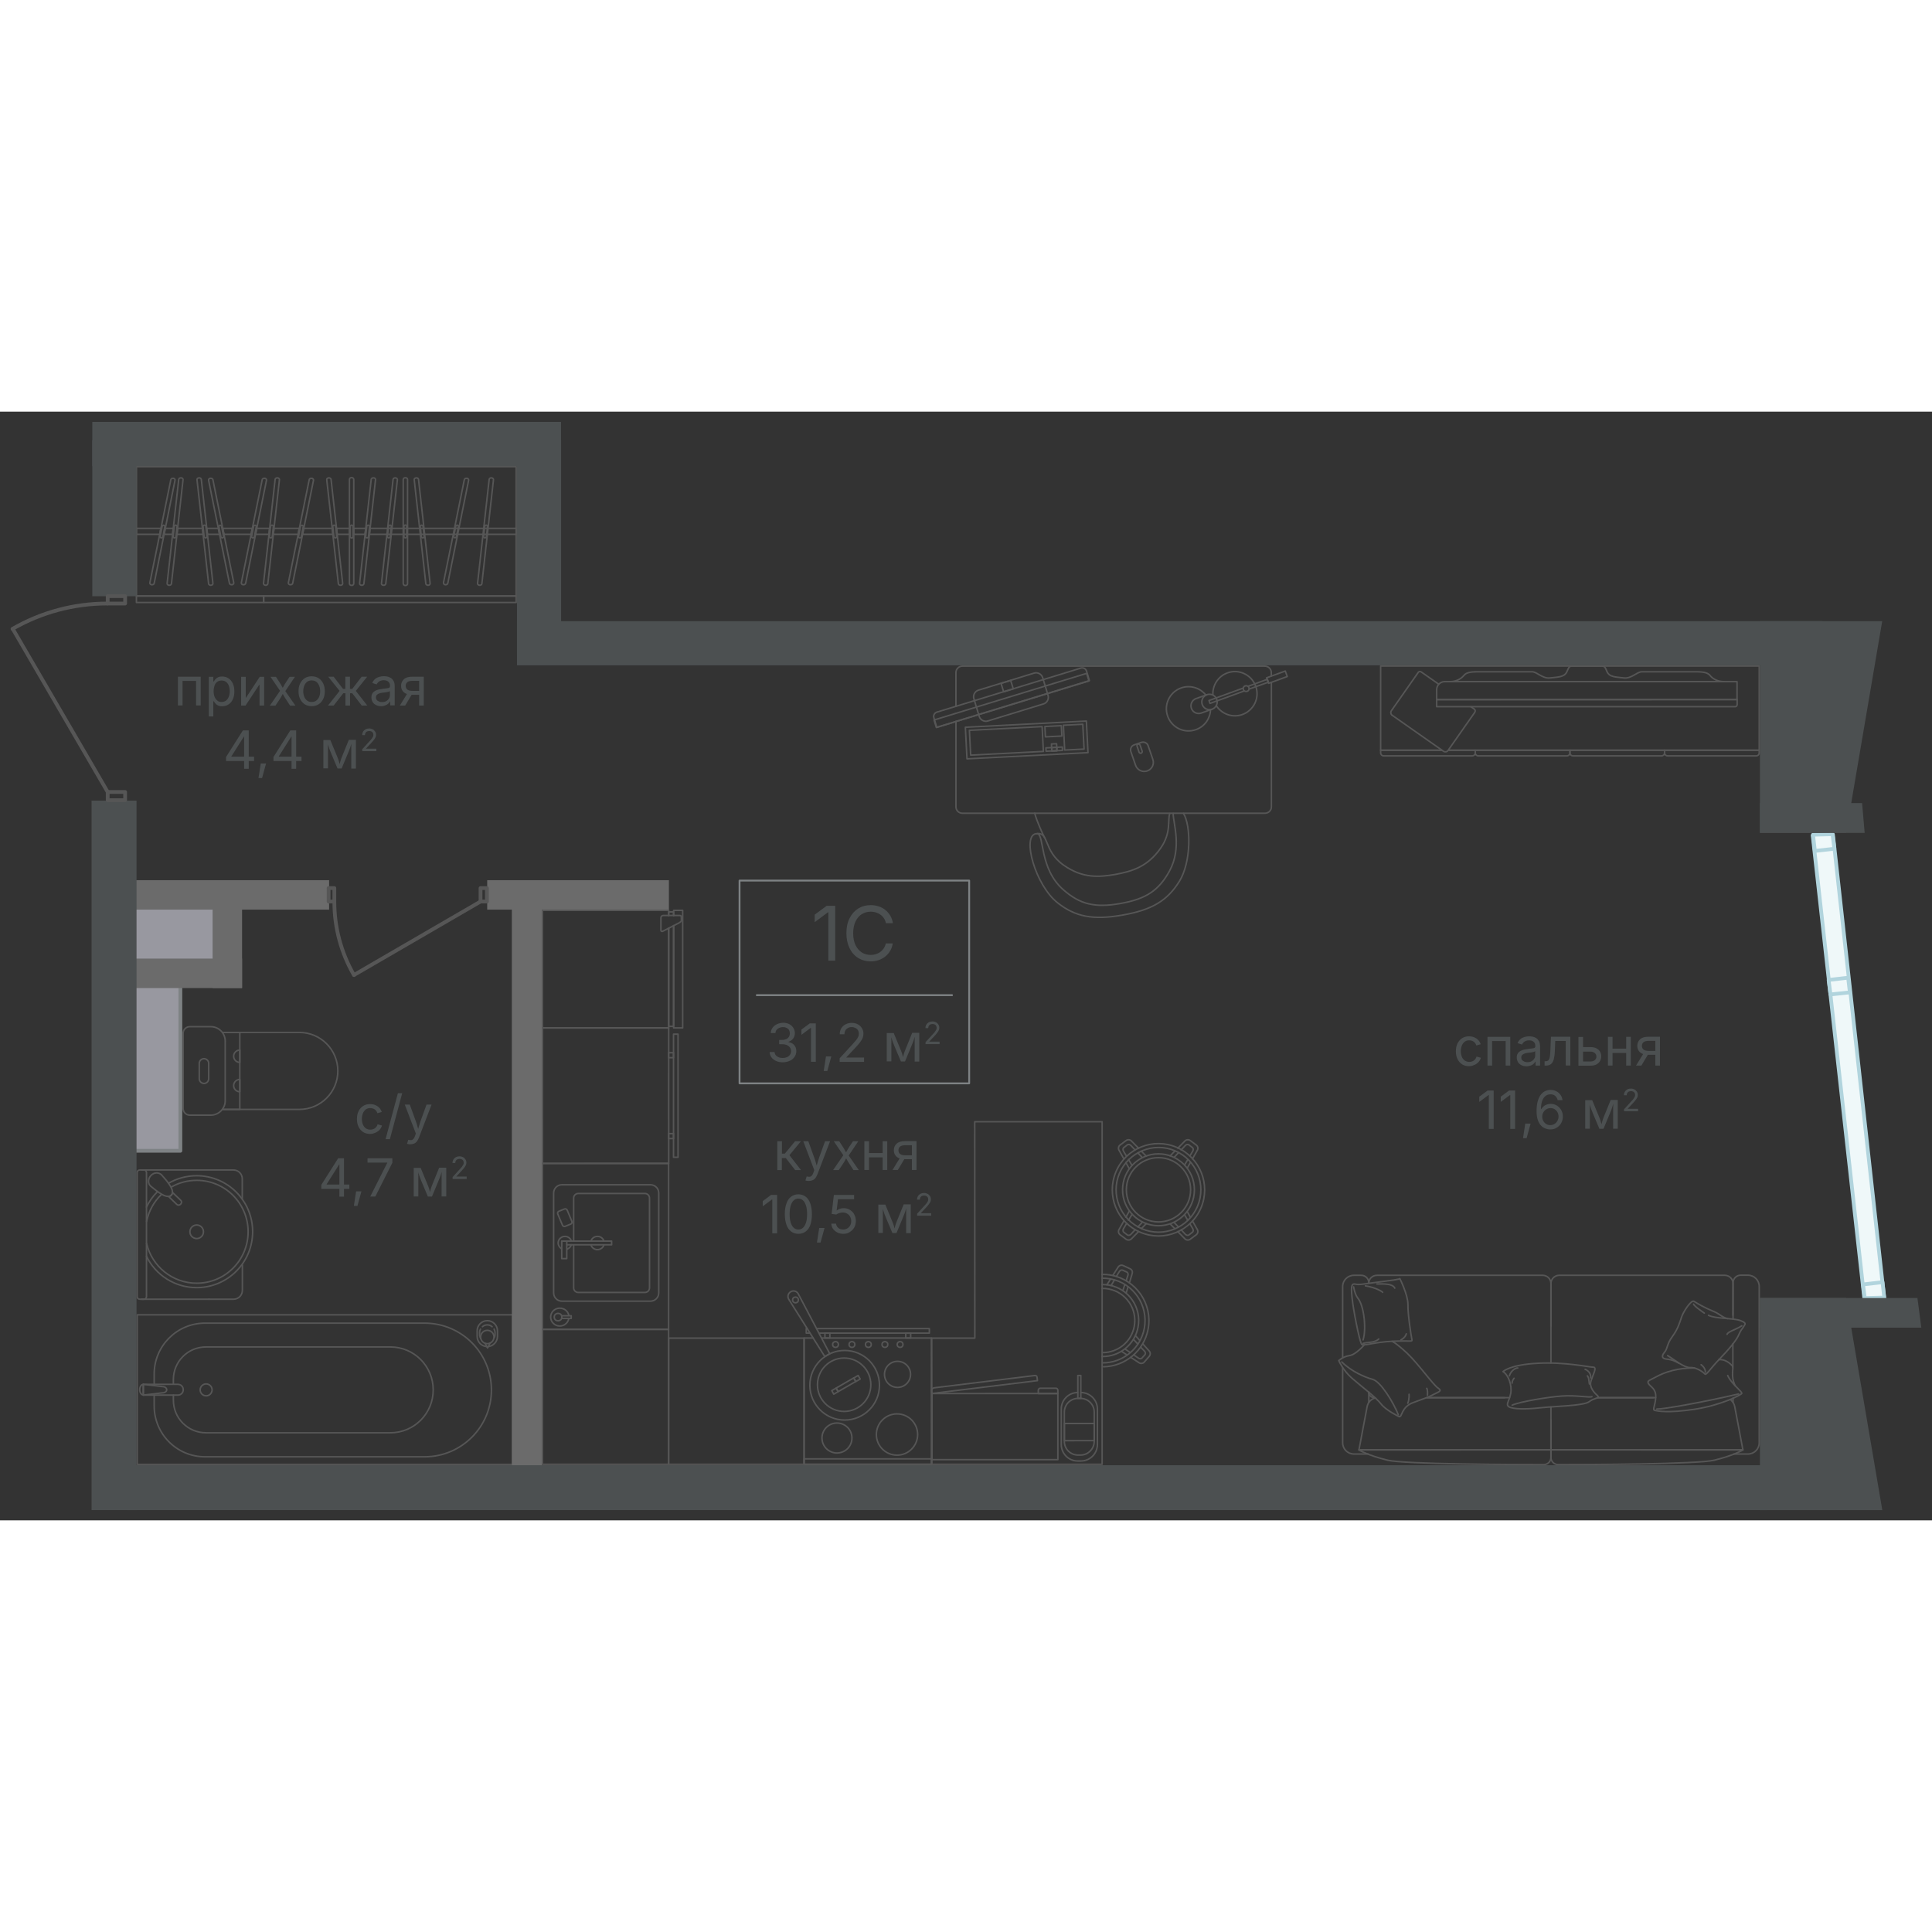 <?xml version="1.0" encoding="utf-8"?>
<!-- Generator: Adobe Illustrator 27.8.1, SVG Export Plug-In . SVG Version: 6.00 Build 0)  -->
<svg version="1.1" xmlns="http://www.w3.org/2000/svg" xmlns:xlink="http://www.w3.org/1999/xlink" x="0px" y="0px"
	 viewBox="0 0 1882 1080" style="enable-background:new 0 0 1882 1080;" xml:space="preserve" width="200" height="200">
<rect x="0" y="0" width="1882" height="1080" fill="#333333" stroke="none"/>
<g id="Мебель">
	<g>
		<g>
			
				<polyline style="fill:none;stroke:#565656;stroke-width:1.468;stroke-linecap:round;stroke-linejoin:round;stroke-miterlimit:10;" points="
				800.7,902.4 907.4,902.4 907.4,1025.4 783.3,1025.4 783.3,902.4 792.1,902.4 			"/>
			
				<rect x="783.3" y="1020.1" style="fill:none;stroke:#565656;stroke-width:1.468;stroke-linecap:round;stroke-linejoin:round;stroke-miterlimit:10;" width="124.2" height="5.3"/>
			
				<circle style="fill:none;stroke:#565656;stroke-width:1.468;stroke-linecap:round;stroke-linejoin:round;stroke-miterlimit:10;" cx="815.3" cy="999.8" r="14.6"/>
			
				<circle style="fill:none;stroke:#565656;stroke-width:1.468;stroke-linecap:round;stroke-linejoin:round;stroke-miterlimit:10;" cx="822.3" cy="947.9" r="26"/>
			
				<circle style="fill:none;stroke:#565656;stroke-width:1.468;stroke-linecap:round;stroke-linejoin:round;stroke-miterlimit:10;" cx="874.3" cy="937.8" r="12.7"/>
			
				<circle style="fill:none;stroke:#565656;stroke-width:1.468;stroke-linecap:round;stroke-linejoin:round;stroke-miterlimit:10;" cx="873.8" cy="996.4" r="20.1"/>
			<g>
				
					<circle style="fill:none;stroke:#565656;stroke-width:1.468;stroke-linecap:round;stroke-linejoin:round;stroke-miterlimit:10;" cx="813.9" cy="908.7" r="2.8"/>
				
					<circle style="fill:none;stroke:#565656;stroke-width:1.468;stroke-linecap:round;stroke-linejoin:round;stroke-miterlimit:10;" cx="829.9" cy="908.7" r="2.8"/>
				
					<circle style="fill:none;stroke:#565656;stroke-width:1.468;stroke-linecap:round;stroke-linejoin:round;stroke-miterlimit:10;" cx="845.9" cy="908.7" r="2.8"/>
				
					<circle style="fill:none;stroke:#565656;stroke-width:1.468;stroke-linecap:round;stroke-linejoin:round;stroke-miterlimit:10;" cx="862" cy="908.7" r="2.8"/>
				
					<circle style="fill:none;stroke:#565656;stroke-width:1.468;stroke-linecap:round;stroke-linejoin:round;stroke-miterlimit:10;" cx="876.8" cy="908.7" r="2.8"/>
			</g>
			<g>
				
					<polyline style="fill:none;stroke:#565656;stroke-width:1.468;stroke-linecap:round;stroke-linejoin:round;stroke-miterlimit:10;" points="
					798.4,897.6 905.3,897.6 905.3,893.2 796.3,893.2 				"/>
				
					<polyline style="fill:none;stroke:#565656;stroke-width:1.468;stroke-linecap:round;stroke-linejoin:round;stroke-miterlimit:10;" points="
					786.3,893.2 785.4,893.2 785.4,897.6 788.9,897.6 				"/>
				<g>
					
						<rect x="882.3" y="897.6" transform="matrix(-3.359488e-05 -1 1 -3.359488e-05 -15.257 1784.767)" style="fill:none;stroke:#565656;stroke-width:1.468;stroke-linecap:round;stroke-linejoin:round;stroke-miterlimit:10;" width="4.8" height="4.8"/>
					
						<rect x="803.6" y="897.6" transform="matrix(-3.359488e-05 -1 1 -3.359488e-05 -93.982 1706.05)" style="fill:none;stroke:#565656;stroke-width:1.468;stroke-linecap:round;stroke-linejoin:round;stroke-miterlimit:10;" width="4.8" height="4.8"/>
				</g>
			</g>
			<g>
				
					<circle style="fill:none;stroke:#565656;stroke-width:1.468;stroke-linecap:round;stroke-linejoin:round;stroke-miterlimit:10;" cx="822.8" cy="948.4" r="33.9"/>
				<g>
					
						<rect x="822.1" y="938" transform="matrix(-0.5 -0.866 0.866 -0.5 415.217 2135.56)" style="fill:none;stroke:#565656;stroke-width:1.468;stroke-linecap:round;stroke-linejoin:round;stroke-miterlimit:10;" width="4" height="19.8"/>
					
						<rect x="832.7" y="939.3" transform="matrix(-0.5 -0.866 0.866 -0.5 436.599 2135.559)" style="fill:none;stroke:#565656;stroke-width:1.468;stroke-linecap:round;stroke-linejoin:round;stroke-miterlimit:10;" width="4" height="4.9"/>
					
						<rect x="811.4" y="951.6" transform="matrix(-0.5 -0.866 0.866 -0.5 393.835 2135.561)" style="fill:none;stroke:#565656;stroke-width:1.468;stroke-linecap:round;stroke-linejoin:round;stroke-miterlimit:10;" width="4" height="4.9"/>
				</g>
				
					<path style="fill:none;stroke:#565656;stroke-width:1.468;stroke-linecap:round;stroke-linejoin:round;stroke-miterlimit:10;" d="
					M777.5,859.2l30.8,58.5l0,0l-4.8,2.8l0,0l-35.2-55.9c-1.5-2.6-0.6-5.8,2-7.3C772.7,855.8,776,856.6,777.5,859.2z"/>
				
					<circle style="fill:none;stroke:#565656;stroke-width:1.468;stroke-linecap:round;stroke-linejoin:round;stroke-miterlimit:10;" cx="774.9" cy="865.3" r="2.8"/>
			</g>
		</g>
		<g>
			
				<polyline style="fill:none;stroke:#565656;stroke-width:1.468;stroke-linecap:round;stroke-linejoin:round;stroke-miterlimit:10;" points="
				651.4,503.2 651.4,600.3 528.4,600.3 528.4,485.8 651.4,485.8 651.4,490.9 			"/>
			
				<polyline style="fill:none;stroke:#565656;stroke-width:1.468;stroke-linecap:round;stroke-linejoin:round;stroke-miterlimit:10;" points="
				656.2,490.9 656.2,485.8 665,485.8 665,600.3 656.2,600.3 656.2,500.7 			"/>
			
				<polyline style="fill:none;stroke:#565656;stroke-width:1.468;stroke-linecap:round;stroke-linejoin:round;stroke-miterlimit:10;" points="
				651.4,490.9 651.4,487.3 656.2,487.3 656.2,490.9 			"/>
			
				<polyline style="fill:none;stroke:#565656;stroke-width:1.468;stroke-linecap:round;stroke-linejoin:round;stroke-miterlimit:10;" points="
				656.2,500.7 656.2,598.8 651.4,598.8 651.4,503.2 			"/>
			
				<path style="fill:none;stroke:#565656;stroke-width:1.468;stroke-linecap:round;stroke-linejoin:round;stroke-miterlimit:10;" d="
				M663.7,492.6c0-1.8-0.7-1.8-1.8-1.8l0,0l-15.9,0c-1.2,0-2.2,1-2.2,2.2l0,12.2c0,0.9,0.9,1.4,1.7,1l15.6-8c0,0,0,0,0,0
				c0,0,0,0,0,0l0.2-0.1l0,0l0,0c1.8-1,2.5-1.8,2.5-2.8C663.7,495,663.7,494.4,663.7,492.6z"/>
		</g>
		<g>
			<g>
				
					<rect x="528.4" y="732.3" style="fill:none;stroke:#565656;stroke-width:1.468;stroke-linecap:round;stroke-linejoin:round;stroke-miterlimit:10;" width="122.9" height="161.7"/>
			</g>
			<g>
				
					<path style="fill:none;stroke:#565656;stroke-width:1.468;stroke-linecap:round;stroke-linejoin:round;stroke-miterlimit:10;" d="
					M554.1,880.3c-0.8-4-4.4-7-8.8-7c-4.9,0-8.9,3.9-8.9,8.7c0,4.8,4,8.7,8.9,8.7c4.2,0,7.8-2.9,8.7-6.8"/>
				
					<ellipse style="fill:none;stroke:#565656;stroke-width:1.468;stroke-linecap:round;stroke-linejoin:round;stroke-miterlimit:10;" cx="543.6" cy="882" rx="3.7" ry="3.6"/>
				
					<rect x="550.6" y="877.4" transform="matrix(-6.698020e-05 -1 1 -6.698020e-05 -330.135 1433.949)" style="fill:none;stroke:#565656;stroke-width:1.468;stroke-linecap:round;stroke-linejoin:round;stroke-miterlimit:10;" width="2.6" height="9.2"/>
			</g>
			<g>
				
					<path style="fill:none;stroke:#565656;stroke-width:1.468;stroke-linecap:round;stroke-linejoin:round;stroke-miterlimit:10;" d="
					M539.3,761.2l0,97.2c0,4.5,3.6,8.1,8.1,8.1l86.2,0c4.5,0,8.1-3.6,8.1-8.1l0-97.2c0-4.5-3.6-8.1-8.1-8.1l-86.2,0
					C542.9,753.1,539.3,756.7,539.3,761.2z"/>
				
					<path style="fill:none;stroke:#565656;stroke-width:1.468;stroke-linecap:round;stroke-linejoin:round;stroke-miterlimit:10;" d="
					M558.8,811.8l0,41.8c0,2.4,2,4.4,4.5,4.4l64.9,0c2.5,0,4.5-2,4.5-4.4l0-87.6c0-2.4-2-4.4-4.5-4.4l-64.9,0c-2.5,0-4.5,2-4.5,4.4
					l0,42"/>
				
					<path style="fill:none;stroke:#565656;stroke-width:1.468;stroke-linecap:round;stroke-linejoin:round;stroke-miterlimit:10;" d="
					M575.7,811.8c0.8,2.6,3.3,4.5,6.3,4.5c2.9,0,5.3-1.8,6.2-4.3"/>
				
					<path style="fill:none;stroke:#565656;stroke-width:1.468;stroke-linecap:round;stroke-linejoin:round;stroke-miterlimit:10;" d="
					M588.1,807.4c-1-2.4-3.3-4-6.1-4c-2.7,0-5.1,1.6-6.1,3.9"/>
				
					<path style="fill:none;stroke:#565656;stroke-width:1.468;stroke-linecap:round;stroke-linejoin:round;stroke-miterlimit:10;" d="
					M556.4,807.4c-1-2.4-3.3-4-6.1-4c-3.6,0-6.6,2.9-6.6,6.4c0,2.3,1.3,4.3,3.1,5.5"/>
				
					<path style="fill:none;stroke:#565656;stroke-width:1.468;stroke-linecap:round;stroke-linejoin:round;stroke-miterlimit:10;" d="
					M552.5,815.8c1.9-0.7,3.4-2.2,4-4.1"/>
				
					<polyline style="fill:none;stroke:#565656;stroke-width:1.468;stroke-linecap:round;stroke-linejoin:round;stroke-miterlimit:10;" points="
					556.5,811.6 595.8,811.6 595.8,808 547.2,808 547.2,811.6 				"/>
				
					<line style="fill:none;stroke:#565656;stroke-width:1.468;stroke-linecap:round;stroke-linejoin:round;stroke-miterlimit:10;" x1="552.1" y1="811.6" x2="556.5" y2="811.6"/>
				
					<rect x="541.1" y="814" transform="matrix(-6.698021e-05 -1 1 -6.698021e-05 -266.775 1366.18)" style="fill:none;stroke:#565656;stroke-width:1.468;stroke-linecap:round;stroke-linejoin:round;stroke-miterlimit:10;" width="17" height="4.9"/>
				
					<path style="fill:none;stroke:#565656;stroke-width:1.468;stroke-linecap:round;stroke-linejoin:round;stroke-miterlimit:10;" d="
					M543.3,781.5l4.6,11c0.4,1,1.6,1.5,2.6,1.1l5.5-2.2c1-0.4,1.5-1.6,1.1-2.6l-4.6-11c-0.4-1-1.6-1.5-2.6-1.1l-5.5,2.2
					C543.4,779.3,542.9,780.5,543.3,781.5z"/>
			</g>
		</g>
		<g>
			<g>
				
					<rect x="656.1" y="606.4" style="fill:none;stroke:#565656;stroke-width:1.468;stroke-linecap:round;stroke-linejoin:round;stroke-miterlimit:10;" width="4.4" height="119.9"/>
				<g>
					
						<rect x="651.3" y="624.5" style="fill:none;stroke:#565656;stroke-width:1.468;stroke-linecap:round;stroke-linejoin:round;stroke-miterlimit:10;" width="4.8" height="4.8"/>
					
						<rect x="651.3" y="703.3" style="fill:none;stroke:#565656;stroke-width:1.468;stroke-linecap:round;stroke-linejoin:round;stroke-miterlimit:10;" width="4.8" height="4.8"/>
				</g>
			</g>
			
				<rect x="523.9" y="604.8" transform="matrix(6.630550e-05 1 -1 6.630550e-05 1256.147 76.379)" style="fill:none;stroke:#565656;stroke-width:1.468;stroke-linecap:round;stroke-linejoin:round;stroke-miterlimit:10;" width="132" height="122.9"/>
		</g>
		
			<polygon style="fill:none;stroke:#565656;stroke-width:1.468;stroke-linecap:round;stroke-linejoin:round;stroke-miterlimit:10;" points="
			528.4,894 651.3,894 651.3,1025.4 528.4,1025.4 		"/>
		
			<polygon style="fill:none;stroke:#565656;stroke-width:1.468;stroke-linecap:round;stroke-linejoin:round;stroke-miterlimit:10;" points="
			783.3,1025.4 651.4,1025.4 651.4,902.5 783.3,902.5 		"/>
	</g>
	<g>
		
			<path style="fill:none;stroke:#565656;stroke-width:1.468;stroke-linecap:round;stroke-linejoin:round;stroke-miterlimit:10;" d="
			M217.3,679.7l74.3,0c20.7,0,37.5-16.8,37.5-37.5v0c0-20.7-16.8-37.5-37.5-37.5l-74.3,0"/>
		<g>
			
				<path style="fill:none;stroke:#565656;stroke-width:1.468;stroke-linecap:round;stroke-linejoin:round;stroke-miterlimit:10;" d="
				M227.6,627.9c0,3.3,2.7,6,6,6l0-12C230.3,621.9,227.6,624.6,227.6,627.9z"/>
			
				<path style="fill:none;stroke:#565656;stroke-width:1.468;stroke-linecap:round;stroke-linejoin:round;stroke-miterlimit:10;" d="
				M227.6,656.5c0,3.3,2.7,6,6,6l0-12C230.3,650.5,227.6,653.2,227.6,656.5z"/>
		</g>
		
			<path style="fill:none;stroke:#565656;stroke-width:1.468;stroke-linecap:round;stroke-linejoin:round;stroke-miterlimit:10;" d="
			M219.4,671.2l0-58c0-7.8-6.3-14.1-14.1-14.1l-20.4,0c-3.6,0-6.5,2.9-6.5,6.5l0,73.2c0,3.6,2.9,6.5,6.5,6.5h20.4
			C213,685.3,219.4,679,219.4,671.2z"/>
		
			<path style="fill:none;stroke:#565656;stroke-width:1.468;stroke-linecap:round;stroke-linejoin:round;stroke-miterlimit:10;" d="
			M194.1,649.8l0-14.9c0-2.5,2-4.6,4.6-4.6h0c2.5,0,4.6,2,4.6,4.6v14.9c0,2.5-2,4.6-4.6,4.6h0C196.1,654.3,194.1,652.3,194.1,649.8z
			"/>
		
			<polyline style="fill:none;stroke:#565656;stroke-width:1.468;stroke-linecap:round;stroke-linejoin:round;stroke-miterlimit:10;" points="
			217.3,679.7 233.6,679.7 233.6,604.7 218.8,604.7 		"/>
	</g>
	<g>
		
			<rect x="243.6" y="769.7" transform="matrix(6.718094e-07 -1 1 6.718094e-07 -636.044 1269.082)" style="fill:none;stroke:#565656;stroke-width:1.468;stroke-linecap:round;stroke-linejoin:round;stroke-miterlimit:10;" width="145.7" height="365.7"/>
		<g>
			
				<path style="fill:none;stroke:#565656;stroke-width:1.468;stroke-linecap:round;stroke-linejoin:round;stroke-miterlimit:10;" d="
				M150.2,958v10.6c0,27.3,22.1,49.5,49.5,49.5l213.9,0c35.9,0,65.1-29.1,65.1-65.1v0c0-36-29.1-65.1-65.1-65.1l-213.9,0
				c-27.3,0-49.5,22.2-49.5,49.5v9.8"/>
			
				<path style="fill:none;stroke:#565656;stroke-width:1.468;stroke-linecap:round;stroke-linejoin:round;stroke-miterlimit:10;" d="
				M168.9,958v5c0,17.5,14.2,31.7,31.7,31.7l179.7,0c23.1,0,41.7-18.7,41.7-41.8v0c0-23.1-18.7-41.8-41.7-41.8l-179.7,0
				c-17.5,0-31.7,14.2-31.7,31.7v4.2"/>
			
				<ellipse style="fill:none;stroke:#565656;stroke-width:1.468;stroke-linecap:round;stroke-linejoin:round;stroke-miterlimit:10;" cx="200.8" cy="952.9" rx="5.8" ry="5.8"/>
			
				<path style="fill:none;stroke:#565656;stroke-width:1.468;stroke-linecap:round;stroke-linejoin:round;stroke-miterlimit:10;" d="
				M139.7,947.5c-2,0-3.6,2.3-3.6,5.2c0,2.9,1.6,5.2,3.6,5.2"/>
			
				<path style="fill:none;stroke:#565656;stroke-width:1.468;stroke-linecap:round;stroke-linejoin:round;stroke-miterlimit:10;" d="
				M139.6,947.5V958l33.7,0c2.9,0,5.2-2.3,5.2-5.2v-0.1c0-2.9-2.3-5.2-5.2-5.2L139.6,947.5z"/>
			
				<path style="fill:none;stroke:#565656;stroke-width:1.468;stroke-linecap:round;stroke-linejoin:round;stroke-miterlimit:10;" d="
				M162.4,952.8L162.4,952.8c0,1.7-1.9,3-4.2,3l-18.6,2.2v-10.5l18.6,2.2C160.6,949.7,162.4,951.1,162.4,952.8z"/>
		</g>
		<g>
			
				<path style="fill:none;stroke:#565656;stroke-width:1.468;stroke-linecap:round;stroke-linejoin:round;stroke-miterlimit:10;" d="
				M475.8,910.7c4.9-0.6,8.8-4.8,8.8-9.9l0-5.4c0-5.5-4.5-9.9-9.9-9.9h0c-5.5,0-9.9,4.5-9.9,9.9l0,5.4c0,5.3,4.2,9.7,9.5,9.9"/>
			<g>
				
					<path style="fill:none;stroke:#565656;stroke-width:1.468;stroke-linecap:round;stroke-linejoin:round;stroke-miterlimit:10;" d="
					M469.9,891.4c1.3-1.1,2.8-1.8,4.6-1.8h0.3c1.8,0,3.3,0.7,4.6,1.8"/>
				
					<path style="fill:none;stroke:#565656;stroke-width:1.468;stroke-linecap:round;stroke-linejoin:round;stroke-miterlimit:10;" d="
					M468.3,903c-0.7-1.1-1.1-2.5-1.1-3.9l0-2.1c0-1.2,0.3-2.3,0.9-3.3"/>
				
					<path style="fill:none;stroke:#565656;stroke-width:1.468;stroke-linecap:round;stroke-linejoin:round;stroke-miterlimit:10;" d="
					M481.3,893.7c0.5,1,0.9,2.1,0.9,3.3l0,2.1c0,1-0.2,2-0.6,2.8"/>
			</g>
			
				<polyline style="fill:none;stroke:#565656;stroke-width:1.468;stroke-linecap:round;stroke-linejoin:round;stroke-miterlimit:10;" points="
				477.4,907.3 474.9,912.1 472.6,907.7 			"/>
			
				<ellipse style="fill:none;stroke:#565656;stroke-width:1.468;stroke-linecap:round;stroke-linejoin:round;stroke-miterlimit:10;" cx="474.7" cy="901.4" rx="6.5" ry="6.5"/>
		</g>
	</g>
	<g>
		
			<path style="fill:none;stroke:#565656;stroke-width:1.468;stroke-linecap:round;stroke-linejoin:round;stroke-miterlimit:10;" d="
			M236.1,831.3l0,24.7c0,4.8-3.9,8.6-8.6,8.6l-23.9,0"/>
		
			<path style="fill:none;stroke:#565656;stroke-width:1.468;stroke-linecap:round;stroke-linejoin:round;stroke-miterlimit:10;" d="
			M138.1,738.7l89.3,0c4.8,0,8.6,3.9,8.6,8.6l0,19.3"/>
		
			<line style="fill:none;stroke:#565656;stroke-width:1.468;stroke-linecap:round;stroke-linejoin:round;stroke-miterlimit:10;" x1="203.7" y1="864.6" x2="138.1" y2="864.6"/>
		
			<path style="fill:none;stroke:#565656;stroke-width:1.468;stroke-linecap:round;stroke-linejoin:round;stroke-miterlimit:10;" d="
			M164.2,751.6c8-4.6,17.4-7.3,27.4-7.3c30.1,0,54.5,24.4,54.5,54.5c0,30.1-24.4,54.5-54.5,54.5c-21.5,0-40.1-12.4-48.9-30.5"/>
		
			<path style="fill:none;stroke:#565656;stroke-width:1.468;stroke-linecap:round;stroke-linejoin:round;stroke-miterlimit:10;" d="
			M142.7,774.8c2.7-5.5,6.2-10.5,10.5-14.8"/>
		
			<path style="fill:none;stroke:#565656;stroke-width:1.468;stroke-linecap:round;stroke-linejoin:round;stroke-miterlimit:10;" d="
			M167.1,755.2c7.2-4.1,15.6-6.4,24.5-6.4c27.7,0,50.1,22.4,50.1,50.1c0,27.7-22.4,50.1-50.1,50.1c-23.7,0-43.6-16.5-48.8-38.7"/>
		
			<path style="fill:none;stroke:#565656;stroke-width:1.468;stroke-linecap:round;stroke-linejoin:round;stroke-miterlimit:10;" d="
			M142.8,788.8c2.1-10.2,7.2-19.3,14.4-26.2"/>
		
			<path style="fill:none;stroke:#565656;stroke-width:1.468;stroke-linecap:round;stroke-linejoin:round;stroke-miterlimit:10;" d="
			M166.1,763.9c0.4-0.2,1.2-1.1,1.4-1.5c2.5-4.6-4.7-12.9-10.2-19c-2.8-2.7-7.4-2.4-10.3,0.7c-2.9,3-3.1,7.7-0.3,10.3
			C153.1,759.7,161.6,766.5,166.1,763.9z"/>
		
			<circle style="fill:none;stroke:#565656;stroke-width:1.468;stroke-linecap:round;stroke-linejoin:round;stroke-miterlimit:10;" cx="191.6" cy="798.9" r="6.6"/>
		
			<path style="fill:none;stroke:#565656;stroke-width:1.468;stroke-linecap:round;stroke-linejoin:round;stroke-miterlimit:10;" d="
			M133.6,862.1l0-120.9c0-1.4,1.1-2.5,2.5-2.5l4.1,0c1.4,0,2.5,1.1,2.5,2.5l0,120.9c0,1.4-1.1,2.5-2.5,2.5h-4.1
			C134.7,864.6,133.6,863.5,133.6,862.1z"/>
		
			<path style="fill:none;stroke:#565656;stroke-width:1.468;stroke-linecap:round;stroke-linejoin:round;stroke-miterlimit:10;" d="
			M175.8,772.2l0.4-0.5c0.9-1,0.9-2.5-0.1-3.4l-8.1-7.8c0,0.7-0.2,1.3-0.5,1.9c-0.2,0.4-1.1,1.3-1.4,1.5c-0.6,0.3-1.2,0.5-1.9,0.6
			l8.1,7.8C173.3,773.2,174.8,773.1,175.8,772.2z"/>
	</g>
	<g>
		
			<rect x="132.9" y="53.6" style="fill:none;stroke:#565656;stroke-width:1.468;stroke-linecap:round;stroke-linejoin:round;stroke-miterlimit:10;" width="369.9" height="126"/>
		
			<rect x="132.9" y="179.6" style="fill:none;stroke:#565656;stroke-width:1.468;stroke-linecap:round;stroke-linejoin:round;stroke-miterlimit:10;" width="123.9" height="6.3"/>
		
			<rect x="256.9" y="179.6" style="fill:none;stroke:#565656;stroke-width:1.468;stroke-linecap:round;stroke-linejoin:round;stroke-miterlimit:10;" width="245.9" height="6.3"/>
		<g>
			
				<path style="fill:none;stroke:#565656;stroke-width:1.468;stroke-linecap:round;stroke-linejoin:round;stroke-miterlimit:10;" d="
				M363.9,64.5L363.9,64.5c-1.2-0.1-2.2,0.6-2.3,1.5l-11.3,101.3c-0.1,0.9,0.8,1.7,1.9,1.8l0,0c1.2,0.1,2.2-0.6,2.3-1.5l11.3-101.3
				C365.9,65.3,365.1,64.5,363.9,64.5z"/>
			
				<path style="fill:none;stroke:#565656;stroke-width:1.468;stroke-linecap:round;stroke-linejoin:round;stroke-miterlimit:10;" d="
				M358.8,110.6L358.8,110.6c-0.7-0.1-1.4,0.4-1.5,1l-1.1,10.2c-0.1,0.6,0.5,1.1,1.2,1.1l0,0c0.7,0.1,1.4-0.4,1.5-1l1.1-10.2
				C360,111.2,359.5,110.7,358.8,110.6z"/>
		</g>
		<g>
			
				<path style="fill:none;stroke:#565656;stroke-width:1.468;stroke-linecap:round;stroke-linejoin:round;stroke-miterlimit:10;" d="
				M303.6,64.9L303.6,64.9c-1.2-0.1-2.2,0.5-2.4,1.4l-20.3,100.4c-0.2,0.9,0.6,1.8,1.8,1.9l0,0c1.2,0.1,2.2-0.5,2.4-1.4l20.3-100.4
				C305.5,65.9,304.7,65,303.6,64.9z"/>
			
				<path style="fill:none;stroke:#565656;stroke-width:1.468;stroke-linecap:round;stroke-linejoin:round;stroke-miterlimit:10;" d="
				M294.3,110.7L294.3,110.7c-0.7-0.1-1.4,0.3-1.5,0.9l-2,10.1c-0.1,0.6,0.4,1.1,1.1,1.2v0c0.7,0.1,1.4-0.3,1.5-0.9l2-10.1
				C295.5,111.3,295,110.8,294.3,110.7z"/>
		</g>
		<g>
			
				<path style="fill:none;stroke:#565656;stroke-width:1.468;stroke-linecap:round;stroke-linejoin:round;stroke-miterlimit:10;" d="
				M168.8,64.9L168.8,64.9c-1.2-0.1-2.2,0.5-2.4,1.4L146,166.7c-0.2,0.9,0.6,1.8,1.8,1.9l0,0c1.2,0.1,2.2-0.5,2.4-1.4l20.3-100.4
				C170.7,65.9,169.9,65.1,168.8,64.9z"/>
			
				<path style="fill:none;stroke:#565656;stroke-width:1.468;stroke-linecap:round;stroke-linejoin:round;stroke-miterlimit:10;" d="
				M159.5,110.7L159.5,110.7c-0.7-0.1-1.4,0.3-1.5,0.9l-2,10.1c-0.1,0.6,0.4,1.1,1.1,1.2h0c0.7,0.1,1.4-0.3,1.5-0.9l2-10.1
				C160.8,111.3,160.3,110.8,159.5,110.7z"/>
		</g>
		<g>
			
				<path style="fill:none;stroke:#565656;stroke-width:1.468;stroke-linecap:round;stroke-linejoin:round;stroke-miterlimit:10;" d="
				M257.8,64.9L257.8,64.9c-1.2-0.1-2.2,0.5-2.4,1.4l-20.3,100.4c-0.2,0.9,0.6,1.8,1.8,1.9h0c1.2,0.1,2.2-0.5,2.4-1.4l20.3-100.4
				C259.8,65.9,259,65.1,257.8,64.9z"/>
			
				<path style="fill:none;stroke:#565656;stroke-width:1.468;stroke-linecap:round;stroke-linejoin:round;stroke-miterlimit:10;" d="
				M248.6,110.7L248.6,110.7c-0.7-0.1-1.4,0.3-1.5,0.9l-2,10.1c-0.1,0.6,0.4,1.1,1.1,1.2l0,0c0.7,0.1,1.4-0.3,1.5-0.9l2-10.1
				C249.8,111.3,249.3,110.8,248.6,110.7z"/>
		</g>
		<g>
			
				<path style="fill:none;stroke:#565656;stroke-width:1.468;stroke-linecap:round;stroke-linejoin:round;stroke-miterlimit:10;" d="
				M205,64.9L205,64.9c-1.2,0.1-2,1-1.8,1.9l20.3,100.4c0.2,0.9,1.3,1.5,2.4,1.4l0,0c1.2-0.1,2-1,1.8-1.9L207.4,66.3
				C207.2,65.4,206.2,64.8,205,64.9z"/>
			
				<path style="fill:none;stroke:#565656;stroke-width:1.468;stroke-linecap:round;stroke-linejoin:round;stroke-miterlimit:10;" d="
				M214.3,110.7L214.3,110.7c-0.7,0.1-1.2,0.6-1.1,1.2l2,10.1c0.1,0.6,0.8,1,1.5,0.9l0,0c0.7-0.1,1.2-0.6,1.1-1.2l-2-10.1
				C215.7,111,215,110.6,214.3,110.7z"/>
		</g>
		<g>
			
				<path style="fill:none;stroke:#565656;stroke-width:1.468;stroke-linecap:round;stroke-linejoin:round;stroke-miterlimit:10;" d="
				M193.8,64.5L193.8,64.5c-1.2,0.1-2,0.9-1.9,1.8l11.3,101.3c0.1,0.9,1.1,1.6,2.3,1.5l0,0c1.2-0.1,2-0.9,1.9-1.8L196.1,66
				C196,65.1,195,64.4,193.8,64.5z"/>
			
				<path style="fill:none;stroke:#565656;stroke-width:1.468;stroke-linecap:round;stroke-linejoin:round;stroke-miterlimit:10;" d="
				M199,110.6L199,110.6c-0.7,0.1-1.3,0.6-1.2,1.1l1.1,10.2c0.1,0.6,0.7,1,1.5,1l0,0c0.7-0.1,1.3-0.6,1.2-1.1l-1.1-10.2
				C200.4,111,199.7,110.6,199,110.6z"/>
		</g>
		<g>
			
				<path style="fill:none;stroke:#565656;stroke-width:1.468;stroke-linecap:round;stroke-linejoin:round;stroke-miterlimit:10;" d="
				M176.4,64.5L176.4,64.5c-1.2-0.1-2.2,0.6-2.3,1.5l-11.3,101.3c-0.1,0.9,0.8,1.7,1.9,1.8h0c1.2,0.1,2.2-0.6,2.3-1.5l11.3-101.3
				C178.4,65.4,177.6,64.5,176.4,64.5z"/>
			
				<path style="fill:none;stroke:#565656;stroke-width:1.468;stroke-linecap:round;stroke-linejoin:round;stroke-miterlimit:10;" d="
				M171.3,110.6L171.3,110.6c-0.7-0.1-1.4,0.4-1.5,1l-1.1,10.2c-0.1,0.6,0.5,1.1,1.2,1.1h0c0.7,0.1,1.4-0.4,1.5-1l1.1-10.2
				C172.5,111.2,172,110.7,171.3,110.6z"/>
		</g>
		<g>
			
				<path style="fill:none;stroke:#565656;stroke-width:1.468;stroke-linecap:round;stroke-linejoin:round;stroke-miterlimit:10;" d="
				M270.3,64.5L270.3,64.5c-1.2-0.1-2.2,0.6-2.3,1.5l-11.3,101.3c-0.1,0.9,0.8,1.7,1.9,1.8l0,0c1.2,0.1,2.2-0.6,2.3-1.5l11.3-101.3
				C272.3,65.3,271.4,64.5,270.3,64.5z"/>
			
				<path style="fill:none;stroke:#565656;stroke-width:1.468;stroke-linecap:round;stroke-linejoin:round;stroke-miterlimit:10;" d="
				M265.1,110.6L265.1,110.6c-0.7-0.1-1.4,0.4-1.5,1l-1.1,10.2c-0.1,0.6,0.5,1.1,1.2,1.1l0,0c0.7,0.1,1.4-0.4,1.5-1l1.1-10.2
				C266.4,111.2,265.9,110.7,265.1,110.6z"/>
		</g>
		<g>
			
				<path style="fill:none;stroke:#565656;stroke-width:1.468;stroke-linecap:round;stroke-linejoin:round;stroke-miterlimit:10;" d="
				M320.2,64.5L320.2,64.5c-1.2,0.1-2,0.9-1.9,1.8l11.3,101.3c0.1,0.9,1.1,1.6,2.3,1.5l0,0c1.2-0.1,2-0.9,1.9-1.8L322.5,66
				C322.4,65.1,321.4,64.4,320.2,64.5z"/>
			
				<path style="fill:none;stroke:#565656;stroke-width:1.468;stroke-linecap:round;stroke-linejoin:round;stroke-miterlimit:10;" d="
				M325.4,110.6L325.4,110.6c-0.7,0.1-1.3,0.6-1.2,1.1l1.1,10.2c0.1,0.6,0.7,1,1.5,1l0,0c0.7-0.1,1.3-0.6,1.2-1.1l-1.1-10.2
				C326.8,111,326.2,110.6,325.4,110.6z"/>
		</g>
		<g>
			
				<path style="fill:none;stroke:#565656;stroke-width:1.468;stroke-linecap:round;stroke-linejoin:round;stroke-miterlimit:10;" d="
				M342.8,64.3l-0.6,0c-1,0-1.8,0.8-1.8,1.8l0,101.3c0,1,0.8,1.8,1.8,1.8l0.6,0c1,0,1.8-0.8,1.8-1.8l0-101.3
				C344.6,65.1,343.8,64.3,342.8,64.3z"/>
			
				<path style="fill:none;stroke:#565656;stroke-width:1.468;stroke-linecap:round;stroke-linejoin:round;stroke-miterlimit:10;" d="
				M342.7,110.6l-0.3,0c-0.6,0-1.2,0.5-1.2,1.2l0,10c0,0.6,0.5,1.2,1.2,1.2l0.3,0c0.6,0,1.2-0.5,1.2-1.2l0-10
				C343.8,111.1,343.3,110.6,342.7,110.6z"/>
		</g>
		<g>
			
				<path style="fill:none;stroke:#565656;stroke-width:1.468;stroke-linecap:round;stroke-linejoin:round;stroke-miterlimit:10;" d="
				M373.5,169.1L373.5,169.1c1.2,0.1,2.2-0.6,2.3-1.5l11.3-101.3c0.1-0.9-0.8-1.7-1.9-1.8h0c-1.2-0.1-2.2,0.6-2.3,1.5l-11.3,101.3
				C371.4,168.2,372.3,169,373.5,169.1z"/>
			
				<path style="fill:none;stroke:#565656;stroke-width:1.468;stroke-linecap:round;stroke-linejoin:round;stroke-miterlimit:10;" d="
				M378.6,122.9L378.6,122.9c0.7,0.1,1.4-0.4,1.5-1l1.1-10.2c0.1-0.6-0.5-1.1-1.2-1.1l0,0c-0.7-0.1-1.4,0.4-1.5,1l-1.1,10.2
				C377.3,122.3,377.9,122.9,378.6,122.9z"/>
		</g>
		<g>
			
				<path style="fill:none;stroke:#565656;stroke-width:1.468;stroke-linecap:round;stroke-linejoin:round;stroke-miterlimit:10;" d="
				M433.8,168.6L433.8,168.6c1.2,0.1,2.2-0.5,2.4-1.4l20.3-100.4c0.2-0.9-0.6-1.8-1.8-1.9l0,0c-1.2-0.1-2.2,0.5-2.4,1.4l-20.3,100.4
				C431.9,167.6,432.7,168.5,433.8,168.6z"/>
			
				<path style="fill:none;stroke:#565656;stroke-width:1.468;stroke-linecap:round;stroke-linejoin:round;stroke-miterlimit:10;" d="
				M443.1,122.8L443.1,122.8c0.7,0.1,1.4-0.3,1.5-0.9l2-10.1c0.1-0.6-0.4-1.1-1.1-1.2l0,0c-0.7-0.1-1.4,0.3-1.5,0.9l-2,10.1
				C441.9,122.2,442.4,122.8,443.1,122.8z"/>
		</g>
		<g>
			
				<path style="fill:none;stroke:#565656;stroke-width:1.468;stroke-linecap:round;stroke-linejoin:round;stroke-miterlimit:10;" d="
				M467.1,169.1L467.1,169.1c1.2,0.1,2.2-0.6,2.3-1.5l11.3-101.3c0.1-0.9-0.8-1.7-1.9-1.8l0,0c-1.2-0.1-2.2,0.6-2.3,1.5l-11.3,101.3
				C465.1,168.2,466,169,467.1,169.1z"/>
			
				<path style="fill:none;stroke:#565656;stroke-width:1.468;stroke-linecap:round;stroke-linejoin:round;stroke-miterlimit:10;" d="
				M472.3,122.9L472.3,122.9c0.7,0.1,1.4-0.4,1.5-1l1.1-10.2c0.1-0.6-0.5-1.1-1.2-1.1l0,0c-0.7-0.1-1.4,0.4-1.5,1l-1.1,10.2
				C471,122.3,471.5,122.8,472.3,122.9z"/>
		</g>
		<g>
			
				<path style="fill:none;stroke:#565656;stroke-width:1.468;stroke-linecap:round;stroke-linejoin:round;stroke-miterlimit:10;" d="
				M417.1,169.1L417.1,169.1c1.2-0.1,2-0.9,1.9-1.8L407.7,66c-0.1-0.9-1.1-1.6-2.3-1.5l0,0c-1.2,0.1-2,0.9-1.9,1.8l11.3,101.3
				C414.9,168.5,416,169.1,417.1,169.1z"/>
			
				<path style="fill:none;stroke:#565656;stroke-width:1.468;stroke-linecap:round;stroke-linejoin:round;stroke-miterlimit:10;" d="
				M412,122.9L412,122.9c0.7-0.1,1.3-0.6,1.2-1.1l-1.1-10.2c-0.1-0.6-0.7-1-1.5-1l0,0c-0.7,0.1-1.3,0.6-1.2,1.1l1.1,10.2
				C410.6,122.5,411.2,122.9,412,122.9z"/>
		</g>
		<g>
			
				<path style="fill:none;stroke:#565656;stroke-width:1.468;stroke-linecap:round;stroke-linejoin:round;stroke-miterlimit:10;" d="
				M394.6,169.3l0.6,0c1,0,1.8-0.8,1.8-1.8l0-101.3c0-1-0.8-1.8-1.8-1.8l-0.6,0c-1,0-1.8,0.8-1.8,1.8l0,101.3
				C392.8,168.4,393.6,169.3,394.6,169.3z"/>
			
				<path style="fill:none;stroke:#565656;stroke-width:1.468;stroke-linecap:round;stroke-linejoin:round;stroke-miterlimit:10;" d="
				M394.7,122.9l0.3,0c0.6,0,1.2-0.5,1.2-1.2l0-10c0-0.6-0.5-1.2-1.2-1.2l-0.3,0c-0.6,0-1.2,0.5-1.2,1.2l0,10
				C393.6,122.4,394.1,122.9,394.7,122.9z"/>
		</g>
		
			<polygon style="fill:none;stroke:#565656;stroke-width:1.468;stroke-linecap:round;stroke-linejoin:round;stroke-miterlimit:10;" points="
			359.9,119.5 360.5,113.7 502.8,113.7 502.8,119.5 		"/>
		
			<polygon style="fill:none;stroke:#565656;stroke-width:1.468;stroke-linecap:round;stroke-linejoin:round;stroke-miterlimit:10;" points="
			344.6,113.7 356.3,113.7 355.6,119.5 344.6,119.5 		"/>
		
			<polygon style="fill:none;stroke:#565656;stroke-width:1.468;stroke-linecap:round;stroke-linejoin:round;stroke-miterlimit:10;" points="
			328.5,119.5 327.9,113.7 340.4,113.7 340.4,119.5 		"/>
		
			<polygon style="fill:none;stroke:#565656;stroke-width:1.468;stroke-linecap:round;stroke-linejoin:round;stroke-miterlimit:10;" points="
			294.7,119.5 295.8,113.7 323.6,113.7 324.3,119.5 		"/>
		
			<polygon style="fill:none;stroke:#565656;stroke-width:1.468;stroke-linecap:round;stroke-linejoin:round;stroke-miterlimit:10;" points="
			266.9,113.7 291.5,113.7 290.4,119.5 266.2,119.5 		"/>
		
			<polygon style="fill:none;stroke:#565656;stroke-width:1.468;stroke-linecap:round;stroke-linejoin:round;stroke-miterlimit:10;" points="
			250.1,113.7 262.6,113.7 262,119.5 248.9,119.5 		"/>
		
			<polygon style="fill:none;stroke:#565656;stroke-width:1.468;stroke-linecap:round;stroke-linejoin:round;stroke-miterlimit:10;" points="
			217,113.7 245.8,113.7 244.6,119.5 218.2,119.5 		"/>
		
			<polygon style="fill:none;stroke:#565656;stroke-width:1.468;stroke-linecap:round;stroke-linejoin:round;stroke-miterlimit:10;" points="
			202.1,119.5 201.5,113.7 212.7,113.7 213.9,119.5 		"/>
		
			<polygon style="fill:none;stroke:#565656;stroke-width:1.468;stroke-linecap:round;stroke-linejoin:round;stroke-miterlimit:10;" points="
			172.4,119.5 173,113.7 197.2,113.7 197.9,119.5 		"/>
		<g>
			
				<polygon style="fill:none;stroke:#565656;stroke-width:1.468;stroke-linecap:round;stroke-linejoin:round;stroke-miterlimit:10;" points="
				161,113.7 168.8,113.7 168.1,119.5 159.9,119.5 			"/>
			
				<polygon style="fill:none;stroke:#565656;stroke-width:1.468;stroke-linecap:round;stroke-linejoin:round;stroke-miterlimit:10;" points="
				155.6,119.5 132.9,119.5 132.9,113.7 156.7,113.7 			"/>
		</g>
	</g>
	<g>
		<g>
			
				<polyline style="fill:none;stroke:#565656;stroke-width:1.468;stroke-linecap:round;stroke-linejoin:round;stroke-miterlimit:10;" points="
				1411.6,329.8 1713.7,329.8 1713.7,247.8 1344.9,247.8 1344.9,329.8 1404,329.8 			"/>
			
				<path style="fill:none;stroke:#565656;stroke-width:1.468;stroke-linecap:round;stroke-linejoin:round;stroke-miterlimit:10;" d="
				M1621.5,329.8v2.6c0,1.6,1.3,2.9,2.9,2.9l86.4,0c1.6,0,2.9-1.3,2.9-2.9v-2.6L1621.5,329.8z"/>
			
				<path style="fill:none;stroke:#565656;stroke-width:1.468;stroke-linecap:round;stroke-linejoin:round;stroke-miterlimit:10;" d="
				M1529.3,329.8v2.6c0,1.6,1.3,2.9,2.9,2.9l86.4,0c1.6,0,2.9-1.3,2.9-2.9v-2.6L1529.3,329.8z"/>
			
				<path style="fill:none;stroke:#565656;stroke-width:1.468;stroke-linecap:round;stroke-linejoin:round;stroke-miterlimit:10;" d="
				M1437.1,329.8v2.6c0,1.6,1.3,2.9,2.9,2.9l86.4,0c1.6,0,2.9-1.3,2.9-2.9v-2.6L1437.1,329.8z"/>
			
				<path style="fill:none;stroke:#565656;stroke-width:1.468;stroke-linecap:round;stroke-linejoin:round;stroke-miterlimit:10;" d="
				M1404.5,329.8l-59.6,0v2.6c0,1.6,1.3,2.9,2.9,2.9l86.4,0c1.6,0,2.9-1.3,2.9-2.9v-2.6l-25.5,0"/>
		</g>
		
			<path style="fill:none;stroke:#565656;stroke-width:1.468;stroke-linecap:round;stroke-linejoin:round;stroke-miterlimit:10;" d="
			M1432.8,287.4l3.3,2.3c1,0.7,1.3,2.1,0.5,3.1l0,0.1l-26,37.1c-1,1.5-3.1,1.8-4.5,0.8l-49.9-35c-1.5-1-1.8-3.1-0.8-4.5l26-37.1
			l0-0.1c0.7-1,2.1-1.3,3.1-0.5l17,11.9"/>
		<g>
			
				<path style="fill:none;stroke:#565656;stroke-width:1.468;stroke-linecap:round;stroke-linejoin:round;stroke-miterlimit:10;" d="
				M1399.5,280.5v6.9l290.7,0c1.1,0,2-0.9,2-2v-5L1399.5,280.5z"/>
			
				<path style="fill:none;stroke:#565656;stroke-width:1.468;stroke-linecap:round;stroke-linejoin:round;stroke-miterlimit:10;" d="
				M1399.5,280.5l0-9.7c0-4.3,3.5-7.8,7.8-7.8l284.8,0v17.5L1399.5,280.5z"/>
			
				<path style="fill:none;stroke:#565656;stroke-width:1.468;stroke-linecap:round;stroke-linejoin:round;stroke-miterlimit:10;" d="
				M1565.5,253.4c2.4,5.4,9.2,5.1,16.4,6c7.2,0.9,12.8-6,17.3-6s45.6,0,53.3,0c7.7,0,11.3,1.1,13.3,3.6c2,2.6,6.6,6,13.6,6l-133.5,0
				l-133.5,0c6.9,0,11.6-3.5,13.6-6c2-2.6,5.6-3.6,13.3-3.6c7.7,0,48.8,0,53.3,0c4.5,0,10.1,6.9,17.3,6c7.2-0.9,14-0.6,16.4-6
				c2.4-5.4,2.1-5.6,7.2-5.6c5.1,0,12.4,0,12.4,0s7.3,0,12.4,0C1563.4,247.8,1563.1,248,1565.5,253.4z"/>
		</g>
	</g>
	<g>
		<g>
			<g>
				<g>
					
						<path style="fill:none;stroke:#565656;stroke-width:1.468;stroke-linecap:round;stroke-linejoin:round;stroke-miterlimit:10;" d="
						M1109.1,717.5l-7-7.1c-1.4-1.4-3.6-1.5-5.1-0.4l-5.9,4.4c-1.6,1.2-2,3.3-1.1,5l4.8,8.5 M1116.6,725.2l-4.8-4.8 M1096.7,731.4
						l3.1,5.6 M1102.7,734.2l-3.4-5.7 M1108.4,722l4,4.2 M1097.2,725l-2.8-4.7c-0.7-1.2-0.6-2.7,0.3-3.4l3.5-2.7
						c0.9-0.7,2.4-0.4,3.4,0.6l4.1,4.4"/>
					
						<path style="fill:none;stroke:#565656;stroke-width:1.468;stroke-linecap:round;stroke-linejoin:round;stroke-miterlimit:10;" d="
						M1109.1,798.7l-7,7.1c-1.4,1.4-3.6,1.5-5.1,0.4l-5.9-4.4c-1.6-1.2-2-3.3-1.1-5l4.8-8.5 M1116.6,791l-4.8,4.8 M1096.7,784.8
						l3.1-5.6 M1102.7,782l-3.4,5.7 M1108.4,794.2l4-4.2 M1097.2,791.2l-2.8,4.7c-0.7,1.2-0.6,2.7,0.3,3.4l3.5,2.7
						c0.9,0.7,2.4,0.4,3.4-0.6l4.1-4.4"/>
				</g>
				<g>
					
						<path style="fill:none;stroke:#565656;stroke-width:1.468;stroke-linecap:round;stroke-linejoin:round;stroke-miterlimit:10;" d="
						M1147.3,717.5l7-7.1c1.4-1.4,3.6-1.5,5.1-0.4l5.9,4.4c1.6,1.2,2,3.3,1.1,5l-4.8,8.5 M1139.9,724.9l4.5-4.6 M1159.6,731.4
						l-2.9,5.1 M1154,733.7l3.1-5.2 M1147.9,722l-4,4.2 M1159.1,725l2.8-4.7c0.7-1.2,0.6-2.7-0.3-3.4l-3.5-2.7
						c-0.9-0.7-2.4-0.4-3.4,0.6l-4.1,4.4"/>
					
						<path style="fill:none;stroke:#565656;stroke-width:1.468;stroke-linecap:round;stroke-linejoin:round;stroke-miterlimit:10;" d="
						M1147.3,798.7l7,7.1c1.4,1.4,3.6,1.5,5.1,0.4l5.9-4.4c1.6-1.2,2-3.3,1.1-5l-4.8-8.5 M1140.1,791.5l4.4,4.4 M1159.6,784.8
						l-3.1-5.6 M1154,782.6l3.1,5.2 M1147.9,794.2l-4-4.2 M1159.1,791.2l2.8,4.7c0.7,1.2,0.6,2.7-0.3,3.4l-3.5,2.7
						c-0.9,0.7-2.4,0.4-3.4-0.6l-4.1-4.4"/>
				</g>
				
					<circle style="fill:none;stroke:#565656;stroke-width:1.468;stroke-linecap:round;stroke-linejoin:round;stroke-miterlimit:10;" cx="1128.5" cy="758" r="35"/>
				
					<circle style="fill:none;stroke:#565656;stroke-width:1.468;stroke-linecap:round;stroke-linejoin:round;stroke-miterlimit:10;" cx="1128.5" cy="758" r="31.3"/>
				
					<path style="fill:none;stroke:#565656;stroke-width:1.468;stroke-linecap:round;stroke-linejoin:round;stroke-miterlimit:10;" d="
					M1169.9,775.6c-9.7,22.9-36.1,33.5-59,23.8c-22.9-9.7-33.5-36.1-23.8-59c9.7-22.9,36.1-33.5,59-23.8
					C1168.9,726.4,1179.6,752.8,1169.9,775.6z M1090.5,741.9c-8.9,21,0.9,45.2,21.9,54.1c21,8.9,45.2-0.9,54.1-21.9
					c8.9-21-0.9-45.2-21.9-54.1C1123.7,711.2,1099.4,721,1090.5,741.9z"/>
			</g>
			<g>
				<g>
					
						<path style="fill:none;stroke:#565656;stroke-width:1.468;stroke-linecap:round;stroke-linejoin:round;stroke-miterlimit:10;" d="
						M1084.1,841.3l5.1-8c1-1.6,3.1-2.3,4.9-1.5l6.7,3.1c1.8,0.8,2.7,2.8,2.1,4.7l-2.7,9 M1078.3,850.5l3.5-5.5 M1098.8,852.7
						l-1.7,5.6 M1093.8,856.1l1.9-5.7 M1085.5,846l-3,5 M1097,846.6l1.7-5.2c0.5-1.4,0-2.8-1.1-3.3l-4-1.8c-1.1-0.5-2.4,0.1-3.2,1.3
						l-2.8,4.6"/>
					
						<path style="fill:none;stroke:#565656;stroke-width:1.468;stroke-linecap:round;stroke-linejoin:round;stroke-miterlimit:10;" d="
						M1101.6,921.3l8,5.2c1.6,1.1,3.8,0.7,5.1-0.7l4.8-5.6c1.3-1.5,1.3-3.7,0-5.1l-6.1-6.8 M1092.7,915.5l5.2,3.4 M1110.3,904.8
						l-4.3-4.8 M1104.3,903.9l4.1,4.4 M1100.9,916.5l-4.8-3.3 M1111.1,911.2l3.8,4c1,1.1,1.2,2.5,0.4,3.4l-2.9,3.3
						c-0.8,0.9-2.2,0.9-3.4,0.1l-4.5-3.1"/>
				</g>
				
					<path style="fill:none;stroke:#565656;stroke-width:1.468;stroke-linecap:round;stroke-linejoin:round;stroke-miterlimit:10;" d="
					M1073.6,920.4c16.8,0.3,31.8-11.5,35-28.6c3.6-19-8.9-37.3-28-40.9c-2.4-0.4-4.7-0.6-7-0.6"/>
				
					<path style="fill:none;stroke:#565656;stroke-width:1.468;stroke-linecap:round;stroke-linejoin:round;stroke-miterlimit:10;" d="
					M1074.2,916.6c14.8,0,27.9-10.5,30.7-25.5c3.2-17-8-33.3-25-36.5c-2.1-0.4-4.2-0.6-6.3-0.5"/>
				
					<path style="fill:none;stroke:#565656;stroke-width:1.468;stroke-linecap:round;stroke-linejoin:round;stroke-miterlimit:10;" d="
					M1073.4,840.4c3,0,6,0.2,9.1,0.8c24.4,4.6,40.5,28.1,35.9,52.5c-4,21.4-22.5,36.3-43.4,36.7 M1074.2,926.6
					c19.5,0,36.8-13.8,40.5-33.6c4.2-22.4-10.5-44-32.9-48.2c-2.8-0.5-5.5-0.7-8.2-0.7"/>
			</g>
			
				<polygon style="fill:none;stroke:#565656;stroke-width:1.468;stroke-linecap:round;stroke-linejoin:round;stroke-miterlimit:10;" points="
				1073.6,691.7 1073.6,892.1 1073.6,897.7 1073.6,1025.4 907.6,1025.4 907.5,902.5 949.6,902.5 949.5,691.7 			"/>
			<g>
				
					<rect x="937" y="927.4" transform="matrix(-6.698022e-05 -1 1 -6.698022e-05 -19.44 1957.922)" style="fill:none;stroke:#565656;stroke-width:1.468;stroke-linecap:round;stroke-linejoin:round;stroke-miterlimit:10;" width="64.4" height="122.6"/>
				
					<path style="fill:none;stroke:#565656;stroke-width:1.468;stroke-linecap:round;stroke-linejoin:round;stroke-miterlimit:10;" d="
					M1030.5,956.5l0-3.1c0-1.2-0.9-2.1-2.1-2.1l-15,0c-1.1,0-2,0.9-2,2l0,3.2L1030.5,956.5z"/>
				
					<path style="fill:none;stroke:#565656;stroke-width:1.468;stroke-linecap:round;stroke-linejoin:round;stroke-miterlimit:10;" d="
					M1010.6,943.9l-0.4-3.4c-0.1-1-1-1.7-2-1.6l-98.3,12c-1.5,0.2-2.5,1.5-2.4,3l0.3,2.5L1010.6,943.9z"/>
			</g>
			<g>
				
					<path style="fill:none;stroke:#565656;stroke-width:1.468;stroke-linecap:round;stroke-linejoin:round;stroke-miterlimit:10;" d="
					M1052.9,955.5c8.9,0,16.1,7.2,16.1,16.1l0,34.5c0,8.9-7.2,16.1-16.1,16.1l-3,0c-8.9,0-16.1-7.2-16.1-16.1l0-34.5
					c0-8.9,7.2-16.1,16.1-16.1"/>
				
					<path style="fill:none;stroke:#565656;stroke-width:1.468;stroke-linecap:round;stroke-linejoin:round;stroke-miterlimit:10;" d="
					M1036.8,1003.1l0-28.6c0-7.3,6-13.3,13.3-13.3l2.5,0c7.3,0,13.3,6,13.3,13.3l0,28.6c0,7.3-6,13.3-13.3,13.3l-2.5,0
					C1042.8,1016.4,1036.8,1010.5,1036.8,1003.1z"/>
				
					<rect x="1043.1" y="979.4" transform="matrix(6.698022e-05 1 -1 6.698022e-05 2045.259 -57.506)" style="fill:none;stroke:#565656;stroke-width:1.468;stroke-linecap:round;stroke-linejoin:round;stroke-miterlimit:10;" width="16.7" height="29.1"/>
				
					<rect x="1040.2" y="948.6" transform="matrix(6.698022e-05 1 -1 6.698022e-05 2001.386 -101.371)" style="fill:none;stroke:#565656;stroke-width:1.468;stroke-linecap:round;stroke-linejoin:round;stroke-miterlimit:10;" width="22.3" height="2.9"/>
			</g>
		</g>
	</g>
	<g>
		
			<line style="fill:none;stroke:#565656;stroke-width:1.468;stroke-linecap:round;stroke-linejoin:round;stroke-miterlimit:10;" x1="1688.2" y1="961" x2="1688.2" y2="965.1"/>
		
			<line style="fill:none;stroke:#565656;stroke-width:1.468;stroke-linecap:round;stroke-linejoin:round;stroke-miterlimit:10;" x1="1688" y1="908.1" x2="1688" y2="930.7"/>
		
			<path style="fill:none;stroke:#565656;stroke-width:1.468;stroke-linecap:round;stroke-linejoin:round;stroke-miterlimit:10;" d="
			M1688.9,1015.4l13.8,0c6.1,0,11-4.9,11-11l0-152.2c0-6.1-4.9-11-11-11l-7.1,0c-4.1,0-7.4,3.3-7.4,7.4l-0.1,31.6"/>
		
			<path style="fill:none;stroke:#565656;stroke-width:1.468;stroke-linecap:round;stroke-linejoin:round;stroke-miterlimit:10;" d="
			M1510.8,926.7l0-77.3c0-4.5,3.6-8.1,8.1-8.1l161.2,0c4.5,0,8.1,3.6,8.1,8.1l0,34.6"/>
		
			<line style="fill:none;stroke:#565656;stroke-width:1.468;stroke-linecap:round;stroke-linejoin:round;stroke-miterlimit:10;" x1="1610.6" y1="960.5" x2="1556.5" y2="960.5"/>
		
			<path style="fill:none;stroke:#565656;stroke-width:1.468;stroke-linecap:round;stroke-linejoin:round;stroke-miterlimit:10;" d="
			M1510.8,969.5l0,41.8l187,0l-8-42.3c-0.5-2.4-1.7-4.5-3.5-6"/>
		
			<line style="fill:none;stroke:#565656;stroke-width:1.468;stroke-linecap:round;stroke-linejoin:round;stroke-miterlimit:10;" x1="1612.8" y1="960.5" x2="1556.5" y2="960.5"/>
		
			<path style="fill:none;stroke:#565656;stroke-width:1.468;stroke-linecap:round;stroke-linejoin:round;stroke-miterlimit:10;" d="
			M1510.8,1011.3v7.4c0,3.9,3.1,7,7.1,7c28.6,0,135.5-0.3,152.1-4.3c19.2-4.7,27.9-10,27.9-10L1510.8,1011.3z"/>
		
			<path style="fill:none;stroke:#565656;stroke-width:1.468;stroke-linecap:round;stroke-linejoin:round;stroke-miterlimit:10;" d="
			M1307.9,921.7l0-69.4c0-6.1,4.9-11,11-11l7.1,0c4.1,0,7.4,3.3,7.4,7.4"/>
		
			<path style="fill:none;stroke:#565656;stroke-width:1.468;stroke-linecap:round;stroke-linejoin:round;stroke-miterlimit:10;" d="
			M1332.7,1015.4l-13.8,0c-6.1,0-11-4.9-11-11l0-72.7"/>
		
			<line style="fill:none;stroke:#565656;stroke-width:1.468;stroke-linecap:round;stroke-linejoin:round;stroke-miterlimit:10;" x1="1333.4" y1="955.2" x2="1333.4" y2="965.1"/>
		
			<line style="fill:none;stroke:#565656;stroke-width:1.468;stroke-linecap:round;stroke-linejoin:round;stroke-miterlimit:10;" x1="1389.7" y1="960.5" x2="1470.5" y2="960.5"/>
		
			<path style="fill:none;stroke:#565656;stroke-width:1.468;stroke-linecap:round;stroke-linejoin:round;stroke-miterlimit:10;" d="
			M1333.4,955.2c0,2.9,2.3,5.2,5.2,5.2"/>
		
			<path style="fill:none;stroke:#565656;stroke-width:1.468;stroke-linecap:round;stroke-linejoin:round;stroke-miterlimit:10;" d="
			M1510.8,890.9l0-41.5c0-4.5-3.6-8.1-8.1-8.1l-161.2,0c-4.5,0-8.1,3.2-8.1,7.7"/>
		
			<line style="fill:none;stroke:#565656;stroke-width:1.468;stroke-linecap:round;stroke-linejoin:round;stroke-miterlimit:10;" x1="1390.6" y1="960.5" x2="1465.6" y2="960.5"/>
		
			<path style="fill:none;stroke:#565656;stroke-width:1.468;stroke-linecap:round;stroke-linejoin:round;stroke-miterlimit:10;" d="
			M1510.8,982.1l0,29.2l-187,0l8-42.3c0.8-4.1,3.9-7.2,7.8-8.2"/>
		
			<path style="fill:none;stroke:#565656;stroke-width:1.468;stroke-linecap:round;stroke-linejoin:round;stroke-miterlimit:10;" d="
			M1510.8,1011.3v7.4c0,3.9-3.1,7-7.1,7c-28.6,0-135.5-0.3-152.1-4.3c-19.2-4.7-27.9-10-27.9-10L1510.8,1011.3z"/>
		<g>
			
				<path style="fill:none;stroke:#565656;stroke-width:1.468;stroke-linecap:round;stroke-linejoin:round;stroke-miterlimit:10;" d="
				M1650.7,931.6c-16-0.3-29.1,4.1-36.6,8.2c-7.5,4.1-10.2,4.1-8.1,7.3c2.1,3.1,7.2,4.7,6.9,12.8s-3.6,12.4-0.9,13
				s12.9,2.8,38.7-1.1s45.2-13.9,46-15.4c0.8-1.6-10.6-9.8-13.7-17.5"/>
			
				<path style="fill:none;stroke:#565656;stroke-width:1.468;stroke-linecap:round;stroke-linejoin:round;stroke-miterlimit:10;" d="
				M1674.3,923.5c6-0.8,11.1,3.7,13.1,5.9s-2.1,9.3,2.9,19.5"/>
			
				<path style="fill:none;stroke:#565656;stroke-width:1.468;stroke-linecap:round;stroke-linejoin:round;stroke-miterlimit:10;" d="
				M1613.9,971.6c5,0.3,41.6-5.9,79.7-14.7"/>
		</g>
		<g>
			
				<path style="fill:none;stroke:#565656;stroke-width:1.468;stroke-linecap:round;stroke-linejoin:round;stroke-miterlimit:10;" d="
				M1464.1,935.1c5.2,3.1,9,13.3,7.5,21.4c-1.5,8.1-6.4,11.8,0.3,13.7c6.7,1.9,18.4,1.3,30.4,0c12-1.3,40.5-1.8,45.6-5.7
				c5.1-4,11.1-3.3,8.3-5.9c-2.8-2.6-8.4-8-6.4-14.3c2-6.4,6.2-13.5,2.2-13.5s-27.5-5.3-54.4-3.8
				C1470.7,928.4,1464.1,935.1,1464.1,935.1z"/>
			
				<path style="fill:none;stroke:#565656;stroke-width:1.468;stroke-linecap:round;stroke-linejoin:round;stroke-miterlimit:10;" d="
				M1473,967.8c7.5-3.4,35.3-8,48.6-8.9c13.3-1,26.9,1.8,29.1,0.6"/>
			
				<path style="fill:none;stroke:#565656;stroke-width:1.468;stroke-linecap:round;stroke-linejoin:round;stroke-miterlimit:10;" d="
				M1549.5,941.2c0.6-5.3-4.1-7.9-5.4-8.3"/>
			
				<path style="fill:none;stroke:#565656;stroke-width:1.468;stroke-linecap:round;stroke-linejoin:round;stroke-miterlimit:10;" d="
				M1548.3,947.2c-0.7-2.6-0.1-5.4-2-8"/>
			
				<path style="fill:none;stroke:#565656;stroke-width:1.468;stroke-linecap:round;stroke-linejoin:round;stroke-miterlimit:10;" d="
				M1470.3,939.2c1.7-5.5,6.6-7.9,8.2-7.6"/>
			
				<path style="fill:none;stroke:#565656;stroke-width:1.468;stroke-linecap:round;stroke-linejoin:round;stroke-miterlimit:10;" d="
				M1473,946.3c-0.1-2.6,1.9-4.7,1.9-4.7"/>
		</g>
		<g>
			
				<path style="fill:none;stroke:#565656;stroke-width:1.468;stroke-linecap:round;stroke-linejoin:round;stroke-miterlimit:10;" d="
				M1356,905.6c0,0,3.7,1.3,14.7,11.6c10.9,10.3,25.6,31.1,30.2,34c4.6,2.9-0.1,3.8-4.1,6c-4,2.2-8.4,3.8-20.2,8.1
				c-11.8,4.3-10.6,14.4-13.6,13.7c0,0-12.7-5.9-17.8-12.5c-5.1-6.6-19.8-17.5-28.5-25.2c-8.6-7.7-12.6-16.9-12.6-16.9
				s4.2-4,10.5-4.9s14.4-10.5,14.4-10.5"/>
			
				<path style="fill:none;stroke:#565656;stroke-width:1.468;stroke-linecap:round;stroke-linejoin:round;stroke-miterlimit:10;" d="
				M1362.1,977.1c-4.5-11.6-17.2-32.4-24.9-34.4c-7.6-2-21.1-7.9-30.1-17"/>
			
				<path style="fill:none;stroke:#565656;stroke-width:1.468;stroke-linecap:round;stroke-linejoin:round;stroke-miterlimit:10;" d="
				M1371.4,965.9c1.6-4.4,1.2-8.7,1.2-8.7"/>
			
				<path style="fill:none;stroke:#565656;stroke-width:1.468;stroke-linecap:round;stroke-linejoin:round;stroke-miterlimit:10;" d="
				M1390.5,958.1c0.4-5.7-0.7-6.7-0.7-6.7"/>
		</g>
		<g>
			
				<path style="fill:none;stroke:#565656;stroke-width:1.468;stroke-linecap:round;stroke-linejoin:round;stroke-miterlimit:10;" d="
				M1326.2,908.2c1.3,2.7,11.7-1.9,31-2.7s18.7,1.2,18-2.5c-0.7-3.7-3.9-23.7-3.7-33.2c0.1-9.4-7.9-25.3-7.9-25.3s1.6,0.6-16.3,2.8
				c-18,2.2-22.7,3.5-26.5,2.7c-3.8-0.9-5,0.4-3.8,12.4C1318.1,874.3,1323.9,903.6,1326.2,908.2z"/>
			
				<path style="fill:none;stroke:#565656;stroke-width:1.468;stroke-linecap:round;stroke-linejoin:round;stroke-miterlimit:10;" d="
				M1330.1,851.6c10.5,1.6,16.8,5.9,16.8,6.3"/>
			
				<path style="fill:none;stroke:#565656;stroke-width:1.468;stroke-linecap:round;stroke-linejoin:round;stroke-miterlimit:10;" d="
				M1341.3,849.7c6.7,0,15.3-0.4,17.4,4.1"/>
			
				<path style="fill:none;stroke:#565656;stroke-width:1.468;stroke-linecap:round;stroke-linejoin:round;stroke-miterlimit:10;" d="
				M1364.7,904.2c4.6-2.5,5.2-5.9,5.2-5.9"/>
			
				<path style="fill:none;stroke:#565656;stroke-width:1.468;stroke-linecap:round;stroke-linejoin:round;stroke-miterlimit:10;" d="
				M1327.8,907.6c4-1.3,11.1-0.3,15.3-4.3"/>
			
				<path style="fill:none;stroke:#565656;stroke-width:1.468;stroke-linecap:round;stroke-linejoin:round;stroke-miterlimit:10;" d="
				M1327.8,904.2c3.3-10,1.1-33.3-5.2-40.8c-2.8-3.4-4-10.8-4-10.8"/>
		</g>
		
			<path style="fill:none;stroke:#565656;stroke-width:1.468;stroke-linecap:round;stroke-linejoin:round;stroke-miterlimit:10;" d="
			M1624.5,919.5c6.6,4.1,16.1,12,22.3,11.7c6.2-0.3,12.8,4.8,14,6.3c1.2,1.5,5.1-5.1,14.1-14.5c9-9.4,16.5-18.1,18.9-23.8
			c2.4-5.7,3.4-5.4,4.6-7.8c1.2-2.4,3.9-3.4-3.1-6s-23.8-1.6-31-5.1"/>
		
			<path style="fill:none;stroke:#565656;stroke-width:1.468;stroke-linecap:round;stroke-linejoin:round;stroke-miterlimit:10;" d="
			M1683,883.5c-6.2-1.5-6.9-4.3-14.4-7.3c-7.5-3-15.7-7.7-18.4-9.5c-2.7-1.9-10.4,10.1-12.1,15.1s-3.4,11.5-9,19.1
			c-5.6,7.6-4.4,11.5-7.7,15.4s-2.1,6,1.3,6.5c3.4,0.5,6,0.5,12.5,4"/>
		
			<path style="fill:none;stroke:#565656;stroke-width:1.468;stroke-linecap:round;stroke-linejoin:round;stroke-miterlimit:10;" d="
			M1649.8,869.4c0.5,2.1,10.4,8.7,10.4,8.7"/>
		
			<path style="fill:none;stroke:#565656;stroke-width:1.468;stroke-linecap:round;stroke-linejoin:round;stroke-miterlimit:10;" d="
			M1696.7,890.5c-5.2,3.5-13.9,5.8-14.3,8.3"/>
		
			<path style="fill:none;stroke:#565656;stroke-width:1.468;stroke-linecap:round;stroke-linejoin:round;stroke-miterlimit:10;" d="
			M1661.3,935.6c-0.1-4.5-4.2-7.2-4.2-7.2"/>
	</g>
	<g>
		<g>
			
				<path style="fill:none;stroke:#565656;stroke-width:1.468;stroke-linecap:round;stroke-linejoin:round;stroke-miterlimit:10;" d="
				M1007.9,391.2c2.6,9.1,7.5,19.5,9.6,23.7"/>
			
				<path style="fill:none;stroke:#565656;stroke-width:1.468;stroke-linecap:round;stroke-linejoin:round;stroke-miterlimit:10;" d="
				M1139.5,391.5c-2.4,6.3,1.8,18.4-8.9,33.7c-13,18.5-28.2,22.6-44.1,25.6c-16,2.7-31.7,4-50.2-8.9c-20.8-14.6-13.6-33.1-27.3-30.7
				c-13.7,2.4-0.5,50.2,21.3,67.3c17.4,13.7,34.6,16.9,63.2,11.9c28.6-5,43.6-14,55.3-32.8c11.6-18.7,11.5-53.8,4.1-66.2"/>
			<g>
				
					<path style="fill:none;stroke:#565656;stroke-width:1.468;stroke-linecap:round;stroke-linejoin:round;stroke-miterlimit:10;" d="
					M1142.8,391.4c0,9.6,8.9,33.4-3.7,56.3c-10.4,18.8-22.7,27-47.6,31.4c-24.9,4.4-39.3,0.9-55.5-13.2
					c-23.9-20.8-18.4-53.8-25.6-54.9"/>
			</g>
		</g>
		<g>
			
				<path style="fill:none;stroke:#565656;stroke-width:1.468;stroke-linecap:round;stroke-linejoin:round;stroke-miterlimit:10;" d="
				M1238.5,263.9v121c0,3.5-2.8,6.3-6.3,6.3H937.5c-3.5,0-6.3-2.8-6.3-6.3v-83.1"/>
			
				<path style="fill:none;stroke:#565656;stroke-width:1.468;stroke-linecap:round;stroke-linejoin:round;stroke-miterlimit:10;" d="
				M931.2,287v-32.8c0-3.5,2.8-6.3,6.3-6.3h294.6c3.5,0,6.3,2.8,6.3,6.3v3.3"/>
			
				<rect x="940.8" y="304.3" transform="matrix(0.999 -5.113279e-02 5.113279e-02 0.999 -15.039 51.543)" style="fill:none;stroke:#565656;stroke-width:1.468;stroke-linecap:round;stroke-linejoin:round;stroke-miterlimit:10;" width="118" height="30.8"/>
			
				<rect x="944.6" y="308.5" transform="matrix(0.999 -5.113281e-02 5.113281e-02 0.999 -15.11 50.529)" style="fill:none;stroke:#565656;stroke-width:1.468;stroke-linecap:round;stroke-linejoin:round;stroke-miterlimit:10;" width="70.9" height="24.2"/>
			
				<rect x="1036.8" y="305.1" transform="matrix(-0.999 5.113281e-02 -5.113281e-02 -0.999 2107.372 580.471)" style="fill:none;stroke:#565656;stroke-width:1.468;stroke-linecap:round;stroke-linejoin:round;stroke-miterlimit:10;" width="18.9" height="24.2"/>
			
				<rect x="1017.8" y="306.2" transform="matrix(0.999 -5.113281e-02 5.113281e-02 0.999 -14.57 52.857)" style="fill:none;stroke:#565656;stroke-width:1.468;stroke-linecap:round;stroke-linejoin:round;stroke-miterlimit:10;" width="16" height="10.1"/>
			
				<rect x="1024.2" y="327" transform="matrix(0.999 -5.113279e-02 5.113279e-02 0.999 -15.462 52.925)" style="fill:none;stroke:#565656;stroke-width:1.468;stroke-linecap:round;stroke-linejoin:round;stroke-miterlimit:10;" width="5" height="3.3"/>
			
				<rect x="1018.6" y="327" transform="matrix(0.999 -5.113279e-02 5.113279e-02 0.999 -15.462 52.925)" style="fill:none;stroke:#565656;stroke-width:1.468;stroke-linecap:round;stroke-linejoin:round;stroke-miterlimit:10;" width="16" height="3.3"/>
			<g>
				
					<path style="fill:none;stroke:#565656;stroke-width:1.468;stroke-linecap:round;stroke-linejoin:round;stroke-miterlimit:10;" d="
					M1117.5,350L1117.5,350c-4.6,1.6-9.7-0.9-11.3-5.5l-4.6-13.3c-0.9-2.7,0.5-5.7,3.2-6.6l7-2.4c2.7-0.9,5.7,0.5,6.6,3.2l4.6,13.3
					C1124.6,343.3,1122.2,348.4,1117.5,350z"/>
				
					<path style="fill:none;stroke:#565656;stroke-width:1.468;stroke-linecap:round;stroke-linejoin:round;stroke-miterlimit:10;" d="
					M1111.6,332.7L1111.6,332.7c-0.8,0.3-1.7-0.2-2-1l-2-5.8c-0.3-0.8,0.2-1.7,1-2l0,0c0.8-0.3,1.7,0.2,2,1l2,5.8
					C1112.9,331.5,1112.4,332.4,1111.6,332.7z"/>
			</g>
			<g>
				
					<path style="fill:none;stroke:#565656;stroke-width:1.468;stroke-linecap:round;stroke-linejoin:round;stroke-miterlimit:10;" d="
					M1016.5,284.7l-54.2,16.6c-3.5,1.1-7.3-0.9-8.4-4.4l-5.2-17.2c-1.1-3.5,0.9-7.3,4.4-8.4l54.2-16.6c3.5-1.1,7.3,0.9,8.4,4.4
					l5.2,17.2C1022,279.9,1020,283.6,1016.5,284.7z"/>
				
					<rect x="976.6" y="262.8" transform="matrix(0.956 -0.292 0.292 0.956 -35.211 298.626)" style="fill:none;stroke:#565656;stroke-width:1.468;stroke-linecap:round;stroke-linejoin:round;stroke-miterlimit:10;" width="9.8" height="8.6"/>
				
					<path style="fill:none;stroke:#565656;stroke-width:1.468;stroke-linecap:round;stroke-linejoin:round;stroke-miterlimit:10;" d="
					M1061.2,262l-148.7,45.5l-2.8-9.3c-0.7-2.3,0.6-4.8,2.9-5.5l140.3-42.9c2.3-0.7,4.8,0.6,5.5,2.9L1061.2,262z"/>
				
					<rect x="908" y="277.2" transform="matrix(0.956 -0.292 0.292 0.956 -39.108 300.485)" style="fill:none;stroke:#565656;stroke-width:1.468;stroke-linecap:round;stroke-linejoin:round;stroke-miterlimit:10;" width="155.5" height="7.7"/>
			</g>
			
				<path style="fill:none;stroke:#565656;stroke-width:1.468;stroke-linecap:round;stroke-linejoin:round;stroke-miterlimit:10;" d="
				M1179.2,290.4c-0.3,8.5-5.7,16.3-14.1,19.3c-11.2,4.1-23.5-1.7-27.6-12.9c-4.1-11.2,1.7-23.5,12.9-27.6
				c8.9-3.2,18.6-0.2,24.2,6.8"/>
			
				<path style="fill:none;stroke:#565656;stroke-width:1.468;stroke-linecap:round;stroke-linejoin:round;stroke-miterlimit:10;" d="
				M1181.5,275.7c-0.4-9.2,5.1-17.9,14.1-21.2c11.2-4.1,23.5,1.7,27.6,12.9c4.1,11.2-1.7,23.5-12.9,27.6c-9.4,3.4-19.5-0.1-25-7.9
				c-0.2-0.3-0.3-0.4-0.5-0.8"/>
			
				<path style="fill:none;stroke:#565656;stroke-width:1.468;stroke-linecap:round;stroke-linejoin:round;stroke-miterlimit:10;" d="
				M1175.4,275.8l-10.3,3.7c-3.9,1.4-5.9,5.7-4.5,9.6c1.4,3.9,5.7,5.9,9.6,4.5l10.3-3.7"/>
			
				<circle style="fill:none;stroke:#565656;stroke-width:1.468;stroke-linecap:round;stroke-linejoin:round;stroke-miterlimit:10;" cx="1178.2" cy="282.8" r="7.5"/>
			
				<polyline style="fill:none;stroke:#565656;stroke-width:1.468;stroke-linecap:round;stroke-linejoin:round;stroke-miterlimit:10;" points="
				1211.7,272.2 1178.7,284.2 1177.7,281.4 1210.7,269.4 			"/>
			
				<polyline style="fill:none;stroke:#565656;stroke-width:1.468;stroke-linecap:round;stroke-linejoin:round;stroke-miterlimit:10;" points="
				1216.2,267.4 1234.6,260.7 1235.6,263.5 1217.2,270.1 			"/>
			
				<rect x="1234.5" y="255.9" transform="matrix(-0.94 0.342 -0.342 -0.94 2501.899 76.369)" style="fill:none;stroke:#565656;stroke-width:1.468;stroke-linecap:round;stroke-linejoin:round;stroke-miterlimit:10;" width="19.4" height="5.7"/>
			
				<circle style="fill:none;stroke:#565656;stroke-width:1.468;stroke-linecap:round;stroke-linejoin:round;stroke-miterlimit:10;" cx="1213.9" cy="269.8" r="2.8"/>
			
				<rect x="1024.1" y="323.5" transform="matrix(0.999 -5.113279e-02 5.113279e-02 0.999 -15.371 52.918)" style="fill:none;stroke:#565656;stroke-width:1.468;stroke-linecap:round;stroke-linejoin:round;stroke-miterlimit:10;" width="5" height="6.8"/>
		</g>
	</g>
</g>
<g id="Вентканалы">
	
		<rect x="124" y="470.6" style="fill:#9898A0;stroke:#7E8284;stroke-width:3.67;stroke-linecap:round;stroke-linejoin:round;stroke-miterlimit:10;" width="101.9" height="74.9"/>
	
		<rect x="119" y="555.6" style="fill:#9898A0;stroke:#7E8284;stroke-width:3.67;stroke-linecap:round;stroke-linejoin:round;stroke-miterlimit:10;" width="56.7" height="164.4"/>
</g>
<g id="Окна">
	
		<polygon style="fill:#EFF8F9;stroke:#B1D4DD;stroke-width:3.67;stroke-linecap:round;stroke-linejoin:round;stroke-miterlimit:10;" points="
		1765.8,412.9 1816,863.2 1835.4,863.2 1785.5,412 	"/>
	
		<polygon style="fill:#EFF8F9;stroke:#B1D4DD;stroke-width:3.67;stroke-linecap:round;stroke-linejoin:round;stroke-miterlimit:10;" points="
		1766.1,412.1 1767.9,427.9 1786.9,425.8 1785.1,411.6 	"/>
	
		<polygon style="fill:#EFF8F9;stroke:#B1D4DD;stroke-width:3.67;stroke-linecap:round;stroke-linejoin:round;stroke-miterlimit:10;" points="
		1814.8,850.2 1816.5,863.5 1835.5,863 1833.8,848 	"/>
	
		<polygon style="fill:#EFF8F9;stroke:#B1D4DD;stroke-width:3.67;stroke-linecap:round;stroke-linejoin:round;stroke-miterlimit:10;" points="
		1802,565.7 1800.3,551.4 1781.3,553.6 1783.1,567.7 	"/>
</g>
<g id="Стены">
	<rect x="498.6" y="464.2" style="fill:#6B6B6B;" width="29.2" height="568.3"/>
	<rect x="107.8" y="456.4" style="fill:#6B6B6B;" width="212.8" height="28.7"/>
	<rect x="108.9" y="532.8" style="fill:#6B6B6B;" width="126.9" height="28.7"/>
	<rect x="207.1" y="466.8" style="fill:#6B6B6B;" width="28.7" height="94.7"/>
	<rect x="474.6" y="456.4" style="fill:#6B6B6B;" width="177" height="28.7"/>
	<polygon style="fill:#4C5051;" points="1813.9,381.3 1714.4,381.3 1714.4,410.3 1816.4,410.3 	"/>
	<rect x="89.2" y="378.9" style="fill:#4C5051;" width="43.8" height="691.1"/>
	<rect x="123.8" y="1026.3" style="fill:#4C5051;" width="1597.1" height="43.7"/>
	<rect x="89.9" y="10" style="fill:#4C5051;" width="456.6" height="43"/>
	<rect x="503.6" y="204.1" style="fill:#4C5051;" width="1271.8" height="43"/>
	<rect x="89.9" y="27.9" style="fill:#4C5051;" width="43" height="151.9"/>
	<rect x="503.6" y="27.9" style="fill:#4C5051;" width="43" height="208.9"/>
	<polygon style="fill:#4C5051;" points="1867.8,863.4 1714.4,863.4 1714.4,892.3 1871.6,892.3 	"/>
	<polygon style="fill:#4C5051;" points="1714.4,204.1 1714.4,410.2 1798.4,410.2 1833.5,204.1 	"/>
	<polygon style="fill:#4C5051;" points="1833.6,1070 1798.4,863.4 1714.4,863.4 1714.4,1070 	"/>
</g>
<g id="Двери">
	<g>
		
			<path style="fill:none;stroke:#565656;stroke-width:3.67;stroke-linecap:round;stroke-linejoin:round;stroke-miterlimit:10;" d="
			M325.7,477.5c0,25.1,6.6,49.7,19.1,71.3"/>
	</g>
	
		<rect x="320.1" y="464.1" style="fill:none;stroke:#565656;stroke-width:3.67;stroke-linecap:round;stroke-linejoin:round;stroke-miterlimit:10;" width="5.6" height="13.1"/>
	
		<rect x="468.1" y="464.1" style="fill:none;stroke:#565656;stroke-width:3.67;stroke-linecap:round;stroke-linejoin:round;stroke-miterlimit:10;" width="6.2" height="13.1"/>
	
		<line style="fill:none;stroke:#565656;stroke-width:3.67;stroke-linecap:round;stroke-linejoin:round;stroke-miterlimit:10;" x1="468.1" y1="477.2" x2="344.9" y2="548.7"/>
	<g>
		
			<path style="fill:none;stroke:#565656;stroke-width:3.67;stroke-linecap:round;stroke-linejoin:round;stroke-miterlimit:10;" d="
			M104.5,186.9c-32.4,0-64.2,8.5-92.3,24.7"/>
	</g>
	
		<rect x="104.9" y="179.7" style="fill:none;stroke:#565656;stroke-width:3.67;stroke-linecap:round;stroke-linejoin:round;stroke-miterlimit:10;" width="17" height="7.2"/>
	
		<rect x="104.9" y="370.5" style="fill:none;stroke:#565656;stroke-width:3.67;stroke-linecap:round;stroke-linejoin:round;stroke-miterlimit:10;" width="17" height="8"/>
	
		<line style="fill:none;stroke:#565656;stroke-width:3.67;stroke-linecap:round;stroke-linejoin:round;stroke-miterlimit:10;" x1="104.9" y1="370.5" x2="12.5" y2="211.7"/>
</g>
<g id="Площади">
	<g>
		<path style="fill:#4C5051;" d="M195.5,258.2v28H191v-23.9h-13.2v23.9h-4.5v-28H195.5z"/>
		<path style="fill:#4C5051;" d="M203.4,296.8v-38.5h4.4v4.5h0.5c0.3-0.5,0.8-1.1,1.3-1.9c0.6-0.8,1.4-1.4,2.5-2
			c1.1-0.6,2.5-0.9,4.3-0.9c2.3,0,4.4,0.6,6.2,1.8c1.8,1.2,3.2,2.8,4.2,5c1,2.2,1.5,4.7,1.5,7.7c0,3-0.5,5.6-1.5,7.7
			c-1,2.2-2.4,3.9-4.2,5c-1.8,1.2-3.8,1.8-6.2,1.8c-1.8,0-3.2-0.3-4.3-0.9s-1.9-1.3-2.5-2.1c-0.6-0.8-1-1.4-1.4-1.9h-0.4v14.8H203.4
			z M215.8,282.8c1.8,0,3.2-0.5,4.4-1.4c1.2-0.9,2.1-2.2,2.7-3.8c0.6-1.6,0.9-3.4,0.9-5.3c0-1.9-0.3-3.7-0.9-5.3
			c-0.6-1.6-1.5-2.8-2.6-3.7c-1.2-0.9-2.7-1.4-4.4-1.4c-1.7,0-3.2,0.4-4.3,1.3c-1.2,0.9-2.1,2.1-2.6,3.6s-0.9,3.4-0.9,5.4
			s0.3,3.9,0.9,5.5c0.6,1.6,1.5,2.8,2.7,3.7C212.6,282.4,214.1,282.8,215.8,282.8z"/>
		<path style="fill:#4C5051;" d="M257.3,286.3h-4.5v-20.2h-0.3l-13.3,20.2h-4.3v-28h4.5v20.3h0.3l13.3-20.3h4.3V286.3z"/>
		<path style="fill:#4C5051;" d="M262.9,286.3l11.1-16.1l0,3.5l-10.5-15.4h5.3l3.5,5.4c0.9,1.4,1.7,2.7,2.3,3.9
			c0.7,1.2,1.3,2.4,2,3.5h-2.4c0.7-1.1,1.4-2.3,2-3.5c0.6-1.2,1.4-2.5,2.3-3.9l3.6-5.4h5.2l-10.5,15.6v-3.3l11,15.8h-5.2l-4.1-6.3
			c-0.9-1.4-1.7-2.6-2.3-3.8c-0.6-1.2-1.3-2.3-2-3.4h2.4c-0.7,1.1-1.3,2.2-1.9,3.4c-0.6,1.2-1.3,2.5-2.2,3.8l-4.2,6.3H262.9z"/>
		<path style="fill:#4C5051;" d="M303.6,286.9c-2.5,0-4.8-0.6-6.7-1.8c-1.9-1.2-3.4-2.9-4.5-5.1c-1.1-2.2-1.6-4.7-1.6-7.6
			c0-2.9,0.5-5.5,1.6-7.7c1.1-2.2,2.6-3.9,4.5-5.1c1.9-1.2,4.1-1.8,6.7-1.8c2.6,0,4.8,0.6,6.7,1.8c1.9,1.2,3.4,2.9,4.5,5.1
			c1.1,2.2,1.6,4.7,1.6,7.7c0,2.9-0.5,5.4-1.6,7.6c-1.1,2.2-2.6,3.9-4.5,5.1C308.4,286.3,306.1,286.9,303.6,286.9z M303.6,282.8
			c1.9,0,3.4-0.5,4.7-1.5c1.2-1,2.1-2.2,2.7-3.8c0.6-1.6,0.9-3.3,0.9-5.1c0-1.9-0.3-3.6-0.9-5.2c-0.6-1.6-1.5-2.9-2.7-3.9
			c-1.2-1-2.8-1.5-4.7-1.5c-1.9,0-3.4,0.5-4.6,1.5c-1.2,1-2.1,2.3-2.7,3.9c-0.6,1.6-0.9,3.3-0.9,5.2c0,1.8,0.3,3.5,0.9,5.1
			c0.6,1.6,1.5,2.9,2.7,3.8C300.2,282.4,301.7,282.8,303.6,282.8z"/>
		<path style="fill:#4C5051;" d="M319.5,286.3l11.3-14.3l-11.1-13.8h5.3l9.2,11.9h2.2v-11.9h4.5v11.9h2.2l9.2-11.9h5.4L346.6,272
			l11.2,14.3h-5.4l-9.3-12h-2.1v12h-4.5v-12h-2.1l-9.4,12H319.5z"/>
		<path style="fill:#4C5051;" d="M371.3,286.9c-1.8,0-3.4-0.3-4.8-1c-1.4-0.7-2.6-1.6-3.4-2.9c-0.9-1.3-1.3-2.9-1.3-4.7
			c0-1.6,0.3-2.9,1-3.9c0.6-1,1.5-1.8,2.5-2.4c1.1-0.6,2.2-1,3.5-1.3c1.3-0.3,2.6-0.5,3.9-0.7c1.7-0.2,3-0.4,4.1-0.5
			c1.1-0.1,1.8-0.3,2.3-0.6c0.5-0.3,0.8-0.8,0.8-1.5v-0.2c0-1.2-0.2-2.2-0.7-3c-0.4-0.8-1.1-1.4-2-1.9c-0.9-0.4-2-0.7-3.3-0.7
			c-1.3,0-2.5,0.2-3.4,0.6s-1.7,0.9-2.3,1.6c-0.6,0.6-1,1.3-1.3,1.9l-4.3-1.4c0.7-1.7,1.7-3,2.9-4c1.2-1,2.6-1.6,4-2
			s2.9-0.6,4.4-0.6c0.9,0,2,0.1,3.2,0.3c1.2,0.2,2.3,0.7,3.5,1.3c1.1,0.7,2,1.7,2.8,3c0.7,1.3,1.1,3.1,1.1,5.3v18.5h-4.4v-3.8h-0.3
			c-0.3,0.7-0.8,1.3-1.5,2c-0.7,0.7-1.6,1.3-2.7,1.7C374.2,286.7,372.9,286.9,371.3,286.9z M372.1,282.9c1.7,0,3.1-0.3,4.2-1
			c1.2-0.7,2-1.5,2.6-2.5s0.9-2.1,0.9-3.3v-3.9c-0.2,0.2-0.6,0.4-1.2,0.6c-0.6,0.2-1.3,0.3-2.1,0.5c-0.8,0.1-1.6,0.2-2.3,0.3
			c-0.7,0.1-1.3,0.2-1.8,0.2c-1.1,0.1-2.1,0.4-3,0.7c-0.9,0.3-1.7,0.8-2.3,1.4c-0.6,0.6-0.9,1.5-0.9,2.5c0,1,0.3,1.8,0.8,2.4
			c0.5,0.7,1.2,1.1,2.1,1.5C369.9,282.8,370.9,282.9,372.1,282.9z"/>
		<path style="fill:#4C5051;" d="M394.7,286.3h-5.2l7.8-12.7h5L394.7,286.3z M412.8,286.3h-4.5v-24.1H402c-2.4,0-4.1,0.4-5.2,1.3
			c-1.1,0.9-1.6,2.1-1.6,3.6c0,1.5,0.5,2.7,1.6,3.6c1.1,0.9,2.8,1.3,5.1,1.3h8.3v3.8h-8.6c-3.7,0-6.4-0.8-8.2-2.4s-2.7-3.7-2.7-6.3
			c0-2.6,0.9-4.7,2.7-6.4c1.8-1.7,4.5-2.5,8.2-2.5h11.2V286.3z"/>
		<path style="fill:#4C5051;" d="M220.2,340.3v-3.9l16.4-25.9h2.9v6h-1.9l-12.2,19.3v0.3h22.1v4.2H220.2z M237.8,347.9v-8.8l0-1.8
			v-26.8h4.5v37.4H237.8z"/>
		<path style="fill:#4C5051;" d="M251.8,356.9l2.2-14.2h5.2l-3.9,14.2H251.8z"/>
		<path style="fill:#4C5051;" d="M266.4,340.3v-3.9l16.4-25.9h2.9v6h-1.9l-12.2,19.3v0.3h22.1v4.2H266.4z M284,347.9v-8.8l0-1.8
			v-26.8h4.5v37.4H284z"/>
		<path style="fill:#4C5051;" d="M315,347.9v-28h6.8l6.4,15.5c0.4,1,0.8,1.9,1.1,2.7c0.3,0.9,0.6,1.7,0.8,2.4
			c0.2,0.8,0.4,1.5,0.6,2.3c0.2,0.7,0.4,1.5,0.6,2.2h-0.8c0.2-0.7,0.3-1.4,0.5-2.2s0.4-1.5,0.6-2.3c0.2-0.8,0.5-1.6,0.8-2.5
			c0.3-0.9,0.7-1.8,1.1-2.8l6.3-15.5h6.9v28h-4.5v-14.7c0-1,0-1.9,0-2.9c0-1,0-1.9,0-2.9c0-1,0-1.9,0-2.9s0-2,0.1-3h0.5
			c-0.4,1.5-0.8,2.8-1.1,4s-0.7,2.4-1.2,3.6c-0.4,1.2-1,2.5-1.6,4l-6.1,14.7h-4l-6.2-14.7c-0.6-1.5-1.1-2.8-1.6-4
			c-0.4-1.2-0.8-2.4-1.2-3.6c-0.4-1.2-0.7-2.6-1.1-4.1h0.6c0,0.9,0,1.8,0.1,2.7c0,1,0,1.9,0.1,2.9s0,2,0,3c0,1,0,2,0,3v14.7H315z"/>
		<path style="fill:#4C5051;" d="M352.9,330.8v-2l7.2-7.9c0.8-0.9,1.5-1.6,2-2.3c0.5-0.7,0.9-1.3,1.2-1.9c0.3-0.6,0.4-1.2,0.4-1.9
			c0-0.8-0.2-1.4-0.5-2c-0.4-0.6-0.8-1-1.5-1.3s-1.3-0.4-2.1-0.4c-0.8,0-1.5,0.2-2.2,0.5c-0.6,0.3-1.1,0.8-1.4,1.4s-0.5,1.3-0.5,2.1
			h-2.7c0-1.3,0.3-2.4,0.9-3.4c0.6-1,1.4-1.7,2.4-2.3c1-0.5,2.2-0.8,3.5-0.8s2.4,0.3,3.4,0.8s1.8,1.3,2.4,2.2
			c0.6,0.9,0.9,1.9,0.9,3.1c0,0.8-0.1,1.6-0.4,2.3c-0.3,0.7-0.8,1.6-1.5,2.5c-0.7,0.9-1.7,2.1-3,3.5l-4.8,5.1v0.2h10v2.4H352.9z"/>
	</g>
	<g>
		<path style="fill:#4C5051;" d="M360.5,703.6c-2.5,0-4.8-0.6-6.7-1.8c-1.9-1.2-3.4-2.9-4.5-5.1s-1.6-4.7-1.6-7.6
			c0-2.9,0.5-5.5,1.6-7.7c1.1-2.2,2.6-3.9,4.5-5.1c1.9-1.2,4.1-1.8,6.7-1.8c1.4,0,2.6,0.2,3.8,0.5c1.2,0.4,2.3,0.9,3.3,1.5
			c1,0.7,1.9,1.5,2.6,2.4c0.7,1,1.3,2.1,1.7,3.3l-4.3,1.2c-0.2-0.7-0.5-1.4-0.9-2c-0.4-0.6-0.9-1.1-1.5-1.6c-0.6-0.4-1.3-0.8-2-1
			c-0.8-0.2-1.6-0.4-2.5-0.4c-1.9,0-3.4,0.5-4.6,1.5c-1.2,1-2.1,2.3-2.7,3.9s-0.9,3.3-0.9,5.2c0,1.8,0.3,3.5,0.9,5.1
			c0.6,1.6,1.5,2.9,2.7,3.8c1.2,1,2.7,1.5,4.6,1.5c0.9,0,1.8-0.1,2.6-0.4c0.8-0.2,1.5-0.6,2.1-1.1s1.1-1,1.5-1.6s0.7-1.3,0.9-2.1
			l4.3,1.2c-0.4,1.3-0.9,2.4-1.6,3.3c-0.7,1-1.6,1.8-2.6,2.5s-2.1,1.2-3.3,1.6C363.1,703.4,361.8,703.6,360.5,703.6z"/>
		<path style="fill:#4C5051;" d="M391.8,663.9l-12,44.8h-4.2l12-44.8H391.8z"/>
		<path style="fill:#4C5051;" d="M396.5,713.2l1.2-3.9l0.5,0.1c0.9,0.2,1.8,0.3,2.5,0.2c0.8-0.1,1.4-0.5,2-1.1s1.1-1.6,1.6-3
			l0.8-2.3L394.3,675h4.9l6,16.6c0.6,1.7,1.2,3.5,1.6,5.2c0.4,1.7,0.9,3.4,1.4,5h-1.7c0.5-1.6,0.9-3.3,1.4-5s1-3.4,1.6-5.2l6-16.6
			h4.9l-12.3,32.2c-0.6,1.5-1.3,2.7-2,3.7c-0.8,1-1.7,1.7-2.8,2.1s-2.2,0.7-3.6,0.7c-0.8,0-1.5-0.1-2.1-0.2S396.7,713.3,396.5,713.2
			z"/>
		<path style="fill:#4C5051;" d="M313,757.1v-3.9l16.4-25.9h2.9v6h-1.9l-12.2,19.3v0.3h22.1v4.2H313z M330.6,764.7v-8.8l0-1.8v-26.8
			h4.5v37.4H330.6z"/>
		<path style="fill:#4C5051;" d="M344.7,773.7l2.2-14.2h5.2l-3.9,14.2H344.7z"/>
		<path style="fill:#4C5051;" d="M360.6,764.7l16.6-32.9v-0.3H358v-4.2h24.2v4.4l-16.6,32.9H360.6z"/>
		<path style="fill:#4C5051;" d="M403,764.7v-28h6.8l6.4,15.5c0.4,1,0.8,1.9,1.1,2.7c0.3,0.9,0.6,1.7,0.8,2.4
			c0.2,0.8,0.4,1.5,0.6,2.3c0.2,0.7,0.4,1.5,0.6,2.2h-0.8c0.2-0.7,0.3-1.4,0.5-2.2c0.2-0.7,0.4-1.5,0.6-2.3s0.5-1.6,0.8-2.5
			c0.3-0.9,0.7-1.8,1.1-2.8l6.3-15.5h6.9v28h-4.5V750c0-1,0-1.9,0-2.9c0-1,0-1.9,0-2.9c0-1,0-1.9,0-2.9c0-1,0-2,0.1-3h0.5
			c-0.4,1.5-0.8,2.8-1.1,4s-0.7,2.4-1.2,3.6c-0.4,1.2-1,2.5-1.6,4l-6.1,14.7h-4l-6.2-14.7c-0.6-1.5-1.1-2.8-1.6-4
			c-0.4-1.2-0.8-2.4-1.2-3.6s-0.7-2.6-1.1-4.1h0.6c0,0.9,0,1.8,0.1,2.7c0,1,0,1.9,0.1,2.9c0,1,0,2,0,3c0,1,0,2,0,3v14.7H403z"/>
		<path style="fill:#4C5051;" d="M440.9,747.6v-2l7.2-7.9c0.8-0.9,1.5-1.6,2-2.3c0.5-0.7,0.9-1.3,1.2-1.9c0.3-0.6,0.4-1.2,0.4-1.9
			c0-0.8-0.2-1.4-0.5-2s-0.8-1-1.5-1.3c-0.6-0.3-1.3-0.4-2.1-0.4c-0.8,0-1.5,0.2-2.2,0.5c-0.6,0.3-1.1,0.8-1.4,1.4
			c-0.3,0.6-0.5,1.3-0.5,2.1h-2.7c0-1.3,0.3-2.4,0.9-3.4c0.6-1,1.4-1.7,2.4-2.3c1-0.5,2.2-0.8,3.5-0.8s2.4,0.3,3.4,0.8
			s1.8,1.3,2.4,2.2c0.6,0.9,0.9,1.9,0.9,3.1c0,0.8-0.1,1.6-0.4,2.3s-0.8,1.6-1.5,2.5c-0.7,0.9-1.7,2.1-3,3.5l-4.8,5.1v0.2h10v2.4
			H440.9z"/>
	</g>
	<g>
		<path style="fill:#4C5051;" d="M757.2,738.7v-28h4.5v12.1h2.8l10-12.1h5.7l-11.2,13.6l11.3,14.5h-5.7l-9.1-11.7h-3.9v11.7H757.2z"
			/>
		<path style="fill:#4C5051;" d="M784.6,748.9l1.2-3.9l0.5,0.1c0.9,0.2,1.8,0.3,2.5,0.2c0.8-0.1,1.4-0.5,2-1.1s1.1-1.6,1.6-3
			l0.8-2.3l-10.7-28.2h4.9l6,16.6c0.6,1.7,1.2,3.5,1.6,5.2c0.4,1.7,0.9,3.4,1.4,5h-1.7c0.5-1.6,0.9-3.3,1.4-5s1-3.4,1.6-5.2l6-16.6
			h4.9l-12.3,32.2c-0.6,1.5-1.3,2.7-2,3.7c-0.8,1-1.7,1.7-2.8,2.1s-2.2,0.7-3.6,0.7c-0.8,0-1.5-0.1-2.1-0.2S784.9,749,784.6,748.9z"
			/>
		<path style="fill:#4C5051;" d="M811.6,738.7l11.1-16.1l0,3.5l-10.5-15.4h5.3l3.5,5.4c0.9,1.4,1.7,2.7,2.3,3.9s1.3,2.4,2,3.5H823
			c0.7-1.1,1.4-2.3,2-3.5c0.6-1.2,1.4-2.5,2.3-3.9l3.6-5.4h5.2l-10.5,15.6v-3.3l11,15.8h-5.2l-4.1-6.3c-0.9-1.4-1.7-2.6-2.3-3.8
			c-0.6-1.2-1.3-2.3-2-3.4h2.4c-0.7,1.1-1.3,2.2-1.9,3.4c-0.6,1.2-1.3,2.5-2.2,3.8l-4.2,6.3H811.6z"/>
		<path style="fill:#4C5051;" d="M846.5,710.7v28H842v-28H846.5z M860.8,722.2v4.2h-15.4v-4.2H860.8z M864.3,710.7v28h-4.5v-28
			H864.3z"/>
		<path style="fill:#4C5051;" d="M874.6,738.7h-5.2l7.8-12.7h5L874.6,738.7z M892.8,738.7h-4.5v-24.1H882c-2.4,0-4.1,0.4-5.2,1.3
			c-1.1,0.9-1.6,2.1-1.6,3.6c0,1.5,0.5,2.7,1.6,3.6c1.1,0.9,2.8,1.3,5.1,1.3h8.3v3.8h-8.6c-3.7,0-6.4-0.8-8.2-2.4s-2.7-3.7-2.7-6.3
			c0-2.6,0.9-4.7,2.7-6.4c1.8-1.7,4.5-2.5,8.2-2.5h11.2V738.7z"/>
		<path style="fill:#4C5051;" d="M757,763v37.4h-4.7v-33H752l-9,6.7V769l8.1-6H757z"/>
		<path style="fill:#4C5051;" d="M777.7,800.9c-2.8,0-5.1-0.8-7.1-2.3c-2-1.5-3.5-3.7-4.5-6.5s-1.6-6.3-1.6-10.4
			c0-4,0.5-7.5,1.6-10.4c1-2.9,2.5-5.1,4.5-6.6c2-1.5,4.3-2.3,7.1-2.3c2.8,0,5.1,0.8,7.1,2.3c2,1.5,3.5,3.7,4.5,6.6
			c1,2.9,1.6,6.3,1.6,10.4c0,4-0.5,7.5-1.5,10.4c-1,2.9-2.5,5-4.5,6.5S780.5,800.9,777.7,800.9z M777.7,796.7c1.8,0,3.4-0.6,4.6-1.8
			c1.3-1.2,2.2-2.9,2.9-5.1c0.7-2.2,1-4.9,1-8.1c0-3.2-0.3-5.9-1-8.1c-0.7-2.2-1.6-4-2.9-5.2c-1.3-1.2-2.8-1.8-4.6-1.8
			s-3.4,0.6-4.6,1.8c-1.3,1.2-2.2,2.9-2.9,5.2c-0.7,2.2-1,5-1,8.1c0,3.2,0.3,5.9,1,8.1c0.7,2.2,1.6,3.9,2.9,5.1
			C774.3,796.1,775.9,796.7,777.7,796.7z"/>
		<path style="fill:#4C5051;" d="M795.8,809.4l2.2-14.2h5.2l-3.9,14.2H795.8z"/>
		<path style="fill:#4C5051;" d="M821.6,800.9c-2.2,0-4.2-0.4-5.9-1.3c-1.7-0.9-3.1-2-4.2-3.5s-1.6-3.2-1.7-5.1h4.6
			c0.1,1.1,0.5,2.1,1.1,3c0.7,0.9,1.5,1.6,2.5,2c1,0.5,2.2,0.7,3.4,0.7c1.5,0,2.8-0.4,4-1.1c1.2-0.7,2.1-1.7,2.8-2.9
			c0.7-1.2,1-2.6,1-4.2c0-1.6-0.4-3-1.1-4.3c-0.7-1.3-1.7-2.3-2.9-3c-1.2-0.7-2.6-1.1-4.2-1.1c-1.2,0-2.3,0.2-3.5,0.6
			c-1.2,0.4-2.1,0.8-2.9,1.4l-4.5-0.6l2.2-18.5h19.7v4.2h-15.7l-1.3,10.9h0.2c0.8-0.6,1.7-1.2,2.9-1.6c1.2-0.4,2.4-0.6,3.7-0.6
			c1.7,0,3.3,0.3,4.7,0.9c1.4,0.6,2.7,1.5,3.8,2.6c1.1,1.1,1.9,2.5,2.5,4c0.6,1.5,0.9,3.2,0.9,5c0,2.4-0.5,4.5-1.6,6.4
			c-1.1,1.9-2.6,3.3-4.4,4.4C826.2,800.3,824,800.9,821.6,800.9z"/>
		<path style="fill:#4C5051;" d="M855.6,800.4v-28h6.8l6.4,15.5c0.4,1,0.8,1.9,1.1,2.7c0.3,0.9,0.6,1.7,0.8,2.4
			c0.2,0.8,0.4,1.5,0.6,2.3c0.2,0.7,0.4,1.5,0.6,2.2H871c0.2-0.7,0.3-1.4,0.5-2.2c0.2-0.7,0.4-1.5,0.6-2.3s0.5-1.6,0.8-2.5
			c0.3-0.9,0.7-1.8,1.1-2.8l6.3-15.5h6.9v28h-4.5v-14.7c0-1,0-1.9,0-2.9c0-1,0-1.9,0-2.9c0-1,0-1.9,0-2.9c0-1,0-2,0.1-3h0.5
			c-0.4,1.5-0.8,2.8-1.1,4s-0.7,2.4-1.2,3.6c-0.4,1.2-1,2.5-1.6,4l-6.1,14.7h-4l-6.2-14.7c-0.6-1.5-1.1-2.8-1.6-4
			c-0.4-1.2-0.8-2.4-1.2-3.6s-0.7-2.6-1.1-4.1h0.6c0,0.9,0,1.8,0.1,2.7c0,1,0,1.9,0.1,2.9c0,1,0,2,0,3c0,1,0,2,0,3v14.7H855.6z"/>
		<path style="fill:#4C5051;" d="M893.4,783.3v-2l7.2-7.9c0.8-0.9,1.5-1.6,2-2.3c0.5-0.7,0.9-1.3,1.2-1.9c0.3-0.6,0.4-1.2,0.4-1.9
			c0-0.8-0.2-1.4-0.5-2s-0.8-1-1.5-1.3c-0.6-0.3-1.3-0.4-2.1-0.4c-0.8,0-1.5,0.2-2.2,0.5c-0.6,0.3-1.1,0.8-1.4,1.4
			c-0.3,0.6-0.5,1.3-0.5,2.1h-2.7c0-1.3,0.3-2.4,0.9-3.4c0.6-1,1.4-1.7,2.4-2.3c1-0.5,2.2-0.8,3.5-0.8s2.4,0.3,3.4,0.8
			s1.8,1.3,2.4,2.2c0.6,0.9,0.9,1.9,0.9,3.1c0,0.8-0.1,1.6-0.4,2.3s-0.8,1.6-1.5,2.5c-0.7,0.9-1.7,2.1-3,3.5l-4.8,5.1v0.2h10v2.4
			H893.4z"/>
	</g>
	<g>
		<path style="fill:#4C5051;" d="M1431,637.6c-2.5,0-4.8-0.6-6.7-1.8s-3.4-2.9-4.5-5.1c-1.1-2.2-1.6-4.7-1.6-7.6
			c0-2.9,0.5-5.5,1.6-7.7c1.1-2.2,2.6-3.9,4.5-5.1s4.1-1.8,6.7-1.8c1.4,0,2.6,0.2,3.8,0.5s2.3,0.9,3.3,1.5c1,0.7,1.9,1.5,2.6,2.4
			s1.3,2.1,1.7,3.3l-4.3,1.2c-0.2-0.7-0.5-1.4-0.9-2s-0.9-1.1-1.5-1.6c-0.6-0.4-1.3-0.8-2-1c-0.8-0.2-1.6-0.4-2.5-0.4
			c-1.9,0-3.4,0.5-4.6,1.5s-2.1,2.3-2.7,3.9c-0.6,1.6-0.9,3.3-0.9,5.2c0,1.8,0.3,3.5,0.9,5.1c0.6,1.6,1.5,2.9,2.7,3.8
			s2.7,1.5,4.6,1.5c0.9,0,1.8-0.1,2.6-0.4c0.8-0.2,1.5-0.6,2.1-1.1c0.6-0.5,1.1-1,1.5-1.6c0.4-0.6,0.7-1.3,0.9-2.1l4.3,1.2
			c-0.4,1.3-0.9,2.4-1.6,3.3s-1.6,1.8-2.6,2.5c-1,0.7-2.1,1.2-3.3,1.6C1433.7,637.4,1432.4,637.6,1431,637.6z"/>
		<path style="fill:#4C5051;" d="M1471.2,609v28h-4.5v-23.9h-13.2V637h-4.5v-28H1471.2z"/>
		<path style="fill:#4C5051;" d="M1487,637.7c-1.8,0-3.4-0.3-4.8-1c-1.4-0.7-2.6-1.6-3.4-2.9s-1.3-2.9-1.3-4.7c0-1.6,0.3-2.9,1-3.9
			c0.6-1,1.5-1.8,2.5-2.4c1.1-0.6,2.2-1,3.5-1.3c1.3-0.3,2.6-0.5,3.9-0.7c1.7-0.2,3-0.4,4.1-0.5c1.1-0.1,1.8-0.3,2.3-0.6
			c0.5-0.3,0.8-0.8,0.8-1.5v-0.2c0-1.2-0.2-2.2-0.7-3c-0.4-0.8-1.1-1.4-2-1.9c-0.9-0.4-2-0.7-3.3-0.7c-1.3,0-2.5,0.2-3.4,0.6
			c-1,0.4-1.7,0.9-2.3,1.6c-0.6,0.6-1,1.3-1.3,1.9l-4.3-1.4c0.7-1.7,1.7-3,2.9-4c1.2-1,2.6-1.6,4-2c1.5-0.4,2.9-0.6,4.4-0.6
			c0.9,0,2,0.1,3.2,0.3c1.2,0.2,2.3,0.7,3.5,1.3c1.1,0.7,2,1.7,2.8,3c0.7,1.3,1.1,3.1,1.1,5.3V637h-4.4v-3.8h-0.3
			c-0.3,0.7-0.8,1.3-1.5,2c-0.7,0.7-1.6,1.3-2.7,1.7C1490,637.4,1488.6,637.7,1487,637.7z M1487.8,633.7c1.7,0,3.1-0.3,4.2-1
			c1.2-0.7,2-1.5,2.6-2.5c0.6-1,0.9-2.1,0.9-3.3V623c-0.2,0.2-0.6,0.4-1.2,0.6c-0.6,0.2-1.3,0.3-2.1,0.5s-1.6,0.2-2.3,0.3
			s-1.3,0.2-1.8,0.2c-1.1,0.1-2.1,0.4-3,0.7c-0.9,0.3-1.7,0.8-2.3,1.4c-0.6,0.6-0.9,1.5-0.9,2.5c0,1,0.2,1.8,0.8,2.4
			s1.2,1.1,2.1,1.5C1485.7,633.5,1486.7,633.7,1487.8,633.7z"/>
		<path style="fill:#4C5051;" d="M1504.6,637v-4.2h1c0.8,0,1.5-0.2,2.1-0.5s1-0.9,1.4-1.7s0.6-2,0.8-3.5c0.2-1.5,0.3-3.4,0.4-5.7
			l0.5-12.5h18.9v28h-4.5v-23.9H1515l-0.4,9.9c-0.1,3.1-0.5,5.7-1,7.8c-0.5,2.1-1.4,3.6-2.6,4.7c-1.2,1-2.8,1.6-4.9,1.6H1504.6z"/>
		<path style="fill:#4C5051;" d="M1541.4,619h8.1c2.2,0,4.1,0.4,5.6,1.2c1.5,0.8,2.7,1.8,3.5,3.2s1.2,2.9,1.2,4.6
			c0,1.7-0.4,3.2-1.2,4.6c-0.8,1.4-2,2.5-3.5,3.3c-1.5,0.8-3.4,1.2-5.6,1.2h-11.9v-28h4.5v23.9h7.3c1.7,0,3-0.4,4.1-1.3
			s1.6-2,1.6-3.4c0-1.5-0.5-2.6-1.6-3.5c-1.1-0.9-2.4-1.4-4.1-1.4h-8.1V619z"/>
		<path style="fill:#4C5051;" d="M1570.8,609v28h-4.5v-28H1570.8z M1585.1,620.5v4.2h-15.4v-4.2H1585.1z M1588.6,609v28h-4.5v-28
			H1588.6z"/>
		<path style="fill:#4C5051;" d="M1598.9,637h-5.2l7.8-12.7h5L1598.9,637z M1617,637h-4.5v-24.1h-6.3c-2.4,0-4.1,0.4-5.2,1.3
			s-1.6,2.1-1.6,3.6c0,1.5,0.5,2.7,1.6,3.6s2.8,1.3,5.1,1.3h8.3v3.8h-8.6c-3.7,0-6.4-0.8-8.2-2.4c-1.8-1.6-2.7-3.7-2.7-6.3
			c0-2.6,0.9-4.7,2.7-6.4c1.8-1.7,4.5-2.5,8.2-2.5h11.2V637z"/>
		<path style="fill:#4C5051;" d="M1455,661.3v37.4h-4.7v-33h-0.3l-9,6.7v-5.1l8.1-6H1455z"/>
		<path style="fill:#4C5051;" d="M1475.9,661.3v37.4h-4.7v-33h-0.3l-9,6.7v-5.1l8.1-6H1475.9z"/>
		<path style="fill:#4C5051;" d="M1483.6,707.7l2.2-14.2h5.2l-3.9,14.2H1483.6z"/>
		<path style="fill:#4C5051;" d="M1510.1,699.2c-1.6,0-3.1-0.3-4.7-0.9c-1.6-0.6-3-1.5-4.3-2.9c-1.3-1.3-2.3-3.2-3.1-5.4
			c-0.8-2.3-1.2-5.2-1.2-8.6c0-3.3,0.3-6.2,0.9-8.8c0.6-2.5,1.5-4.7,2.7-6.5s2.6-3.1,4.3-4c1.7-0.9,3.6-1.4,5.7-1.4
			c2.1,0,4,0.4,5.6,1.3c1.7,0.8,3,2,4.1,3.5s1.7,3.2,2,5.2h-4.7c-0.4-1.6-1.2-3-2.4-4.1c-1.2-1.1-2.7-1.6-4.7-1.6
			c-1.9,0-3.5,0.6-4.9,1.7c-1.4,1.1-2.4,2.7-3.2,4.9c-0.7,2.1-1.1,4.7-1.1,7.7h0.3c0.7-1,1.5-1.9,2.4-2.7s2-1.3,3.1-1.7
			c1.2-0.4,2.4-0.6,3.7-0.6c2.1,0,4.1,0.5,5.9,1.6c1.8,1.1,3.2,2.5,4.3,4.4c1.1,1.9,1.6,4,1.6,6.4c0,2.3-0.5,4.4-1.6,6.3
			c-1,1.9-2.5,3.4-4.4,4.5C1514.9,698.6,1512.7,699.2,1510.1,699.2z M1510.1,695c1.5,0,2.9-0.4,4.1-1.1s2.2-1.8,2.9-3
			c0.7-1.3,1.1-2.7,1.1-4.2c0-1.5-0.3-2.9-1-4.2s-1.6-2.2-2.8-3c-1.2-0.7-2.5-1.1-4-1.1c-1.1,0-2.2,0.2-3.2,0.7
			c-1,0.4-1.8,1.1-2.6,1.8c-0.7,0.8-1.3,1.7-1.7,2.7c-0.4,1-0.6,2-0.6,3.1c0,1.5,0.3,2.8,1,4.1c0.7,1.3,1.6,2.3,2.8,3.1
			C1507.2,694.6,1508.6,695,1510.1,695z"/>
		<path style="fill:#4C5051;" d="M1544.2,698.7v-28h6.8l6.4,15.5c0.4,1,0.8,1.9,1.1,2.7s0.6,1.7,0.8,2.4s0.4,1.5,0.6,2.3
			c0.2,0.7,0.4,1.5,0.6,2.2h-0.8c0.2-0.7,0.3-1.4,0.5-2.2c0.2-0.7,0.4-1.5,0.6-2.3c0.2-0.8,0.5-1.6,0.8-2.5c0.3-0.9,0.7-1.8,1.1-2.8
			l6.3-15.5h6.9v28h-4.5V684c0-1,0-1.9,0-2.9c0-1,0-1.9,0-2.9c0-1,0-1.9,0.1-2.9c0-1,0-2,0-3h0.5c-0.4,1.5-0.8,2.8-1.1,4
			c-0.4,1.2-0.7,2.4-1.2,3.6c-0.4,1.2-1,2.5-1.6,4l-6.1,14.7h-4l-6.2-14.7c-0.6-1.5-1.1-2.8-1.6-4c-0.4-1.2-0.8-2.4-1.2-3.6
			c-0.4-1.2-0.7-2.6-1.1-4.1h0.6c0,0.9,0,1.8,0.1,2.7c0,1,0,1.9,0.1,2.9c0,1,0,2,0,3c0,1,0,2,0,3v14.7H1544.2z"/>
		<path style="fill:#4C5051;" d="M1582,681.6v-2l7.2-7.9c0.8-0.9,1.5-1.6,2-2.3s0.9-1.3,1.2-1.9c0.3-0.6,0.4-1.2,0.4-1.9
			c0-0.8-0.2-1.4-0.5-2c-0.4-0.6-0.8-1-1.5-1.3c-0.6-0.3-1.3-0.4-2.1-0.4c-0.8,0-1.5,0.2-2.2,0.5c-0.6,0.3-1.1,0.8-1.4,1.4
			c-0.3,0.6-0.5,1.3-0.5,2.1h-2.7c0-1.3,0.3-2.4,0.9-3.4s1.4-1.7,2.4-2.3s2.2-0.8,3.5-0.8s2.4,0.3,3.4,0.8s1.8,1.3,2.4,2.2
			c0.6,0.9,0.9,1.9,0.9,3.1c0,0.8-0.1,1.6-0.4,2.3s-0.8,1.6-1.5,2.5c-0.7,0.9-1.7,2.1-3,3.5l-4.8,5.1v0.2h10v2.4H1582z"/>
	</g>
	<g>
		
			<rect x="720.4" y="456.8" style="fill:none;stroke:#7E8284;stroke-width:1.807;stroke-linecap:round;stroke-linejoin:round;stroke-miterlimit:10;" width="223.7" height="197.5"/>
		<g>
			<path style="fill:#4C5051;" d="M813.6,481.4v53.4h-6.7v-47.1h-0.4l-12.9,9.6V490l11.6-8.6H813.6z"/>
			<path style="fill:#4C5051;" d="M848.2,535.5c-4.6,0-8.6-1.1-12.2-3.3c-3.6-2.2-6.4-5.4-8.4-9.5c-2-4.1-3.1-9-3.1-14.6
				c0-5.7,1-10.5,3.1-14.6c2-4.1,4.9-7.3,8.4-9.5c3.6-2.2,7.6-3.3,12.2-3.3c2.7,0,5.2,0.4,7.7,1.2c2.4,0.8,4.6,1.9,6.5,3.5
				c1.9,1.5,3.5,3.4,4.8,5.5c1.3,2.2,2.2,4.6,2.6,7.4h-6.8c-0.4-1.8-1-3.5-2-4.8c-0.9-1.4-2-2.6-3.4-3.5c-1.3-1-2.8-1.7-4.4-2.2
				c-1.6-0.5-3.3-0.7-5-0.7c-3.2,0-6.1,0.8-8.7,2.4c-2.6,1.6-4.6,4-6.1,7.1c-1.5,3.1-2.3,7-2.3,11.6c0,4.5,0.8,8.4,2.3,11.5
				c1.5,3.1,3.6,5.5,6.1,7.1s5.5,2.4,8.6,2.4c1.7,0,3.4-0.2,5-0.7c1.6-0.5,3.1-1.2,4.4-2.2c1.3-0.9,2.4-2.1,3.4-3.5
				c0.9-1.4,1.6-3,2-4.8h6.8c-0.5,2.7-1.3,5.2-2.6,7.3c-1.3,2.2-2.9,4-4.8,5.5c-1.9,1.5-4.1,2.7-6.5,3.5
				C853.4,535.1,850.9,535.5,848.2,535.5z"/>
		</g>
		<g>
			<g>
				<path style="fill:#4C5051;" d="M762.5,633.8c-2.4,0-4.6-0.4-6.5-1.3c-1.9-0.8-3.4-2-4.5-3.5s-1.7-3.2-1.8-5.2h4.8
					c0.1,1.2,0.5,2.2,1.2,3.1c0.7,0.9,1.6,1.5,2.8,2c1.2,0.5,2.5,0.7,3.9,0.7c1.6,0,3-0.3,4.2-0.8c1.2-0.5,2.2-1.3,2.9-2.3
					c0.7-1,1.1-2.1,1.1-3.4c0-1.4-0.3-2.5-1-3.6c-0.7-1-1.7-1.8-2.9-2.4c-1.3-0.6-2.9-0.9-4.7-0.9h-3V612h3c1.5,0,2.7-0.3,3.9-0.8
					s2-1.3,2.6-2.2c0.6-1,0.9-2.1,0.9-3.4c0-1.2-0.3-2.3-0.8-3.2c-0.5-0.9-1.3-1.6-2.3-2.1s-2.2-0.8-3.5-0.8c-1.3,0-2.5,0.2-3.6,0.7
					c-1.1,0.5-2,1.1-2.7,2c-0.7,0.9-1.1,1.9-1.1,3.1h-4.6c0.1-2,0.7-3.7,1.8-5.2c1.1-1.5,2.6-2.7,4.4-3.5c1.8-0.8,3.8-1.3,6-1.3
					c2.3,0,4.3,0.5,6,1.4s3,2.2,3.9,3.7c0.9,1.5,1.4,3.2,1.4,4.9c0,2.1-0.6,3.9-1.7,5.4s-2.6,2.5-4.5,3.1v0.3
					c1.6,0.3,2.9,0.8,4.1,1.6c1.1,0.8,2,1.9,2.6,3.1s0.9,2.7,0.9,4.2c0,2-0.6,3.9-1.7,5.5c-1.1,1.6-2.6,2.9-4.5,3.8
					C767.1,633.3,765,633.8,762.5,633.8z"/>
				<path style="fill:#4C5051;" d="M794.7,595.9v37.4H790v-33h-0.3l-9,6.7v-5.1l8.1-6H794.7z"/>
				<path style="fill:#4C5051;" d="M802.4,642.3l2.2-14.2h5.2l-3.9,14.2H802.4z"/>
				<path style="fill:#4C5051;" d="M817.9,633.3v-3.4l12.4-13.5c1.4-1.5,2.5-2.8,3.5-4c0.9-1.1,1.6-2.2,2.1-3.2
					c0.5-1,0.7-2.1,0.7-3.3c0-1.3-0.3-2.4-0.9-3.4s-1.5-1.7-2.5-2.2c-1.1-0.5-2.2-0.8-3.6-0.8c-1.4,0-2.7,0.3-3.7,0.9
					c-1,0.6-1.9,1.4-2.4,2.4c-0.6,1-0.9,2.3-0.9,3.7H818c0-2.2,0.5-4.1,1.5-5.8c1-1.7,2.4-3,4.2-3.9s3.7-1.4,6-1.4s4.2,0.5,5.9,1.4
					c1.7,0.9,3.1,2.2,4,3.8c1,1.6,1.5,3.3,1.5,5.3c0,1.4-0.2,2.7-0.7,4c-0.5,1.3-1.3,2.7-2.6,4.4s-2.9,3.6-5.1,5.9l-8.2,8.7v0.3
					h17.2v4.2H817.9z"/>
				<path style="fill:#4C5051;" d="M863.8,633.3v-28h6.8l6.4,15.5c0.4,1,0.8,1.9,1.1,2.7c0.3,0.9,0.6,1.7,0.8,2.4
					c0.2,0.8,0.4,1.5,0.6,2.3c0.2,0.7,0.4,1.5,0.6,2.2h-0.8c0.2-0.7,0.3-1.4,0.5-2.2c0.2-0.7,0.4-1.5,0.6-2.3s0.5-1.6,0.8-2.5
					c0.3-0.9,0.7-1.8,1.1-2.8l6.3-15.5h6.9v28h-4.5v-14.7c0-1,0-1.9,0-2.9c0-1,0-1.9,0-2.9c0-1,0-1.9,0-2.9s0-2,0.1-3h0.5
					c-0.4,1.5-0.8,2.8-1.1,4s-0.7,2.4-1.2,3.6c-0.4,1.2-1,2.5-1.6,4l-6.1,14.7h-4l-6.2-14.7c-0.6-1.5-1.1-2.8-1.6-4
					c-0.4-1.2-0.8-2.4-1.2-3.6c-0.4-1.2-0.7-2.6-1.1-4.1h0.6c0,0.9,0,1.8,0.1,2.7c0,1,0,1.9,0.1,2.9s0,2,0,3c0,1,0,2,0,3v14.7H863.8
					z"/>
				<path style="fill:#4C5051;" d="M901.6,616.2v-2l7.2-7.9c0.8-0.9,1.5-1.6,2-2.3s0.9-1.3,1.2-1.9c0.3-0.6,0.4-1.2,0.4-1.9
					c0-0.8-0.2-1.4-0.5-2c-0.4-0.6-0.8-1-1.5-1.3s-1.3-0.4-2.1-0.4c-0.8,0-1.5,0.2-2.2,0.5c-0.6,0.3-1.1,0.8-1.4,1.4
					s-0.5,1.3-0.5,2.1h-2.7c0-1.3,0.3-2.4,0.9-3.4c0.6-1,1.4-1.7,2.4-2.3c1-0.5,2.2-0.8,3.5-0.8s2.4,0.3,3.4,0.8s1.8,1.3,2.4,2.2
					s0.9,1.9,0.9,3.1c0,0.8-0.1,1.6-0.4,2.3c-0.3,0.7-0.8,1.6-1.5,2.5c-0.7,0.9-1.7,2.1-3,3.5l-4.8,5.1v0.2h10v2.4H901.6z"/>
			</g>
		</g>
		
			<line style="fill:none;stroke:#7E8284;stroke-width:1.807;stroke-linecap:round;stroke-linejoin:round;stroke-miterlimit:10;" x1="737.2" y1="568.4" x2="927.4" y2="568.4"/>
	</g>
</g>
</svg>
